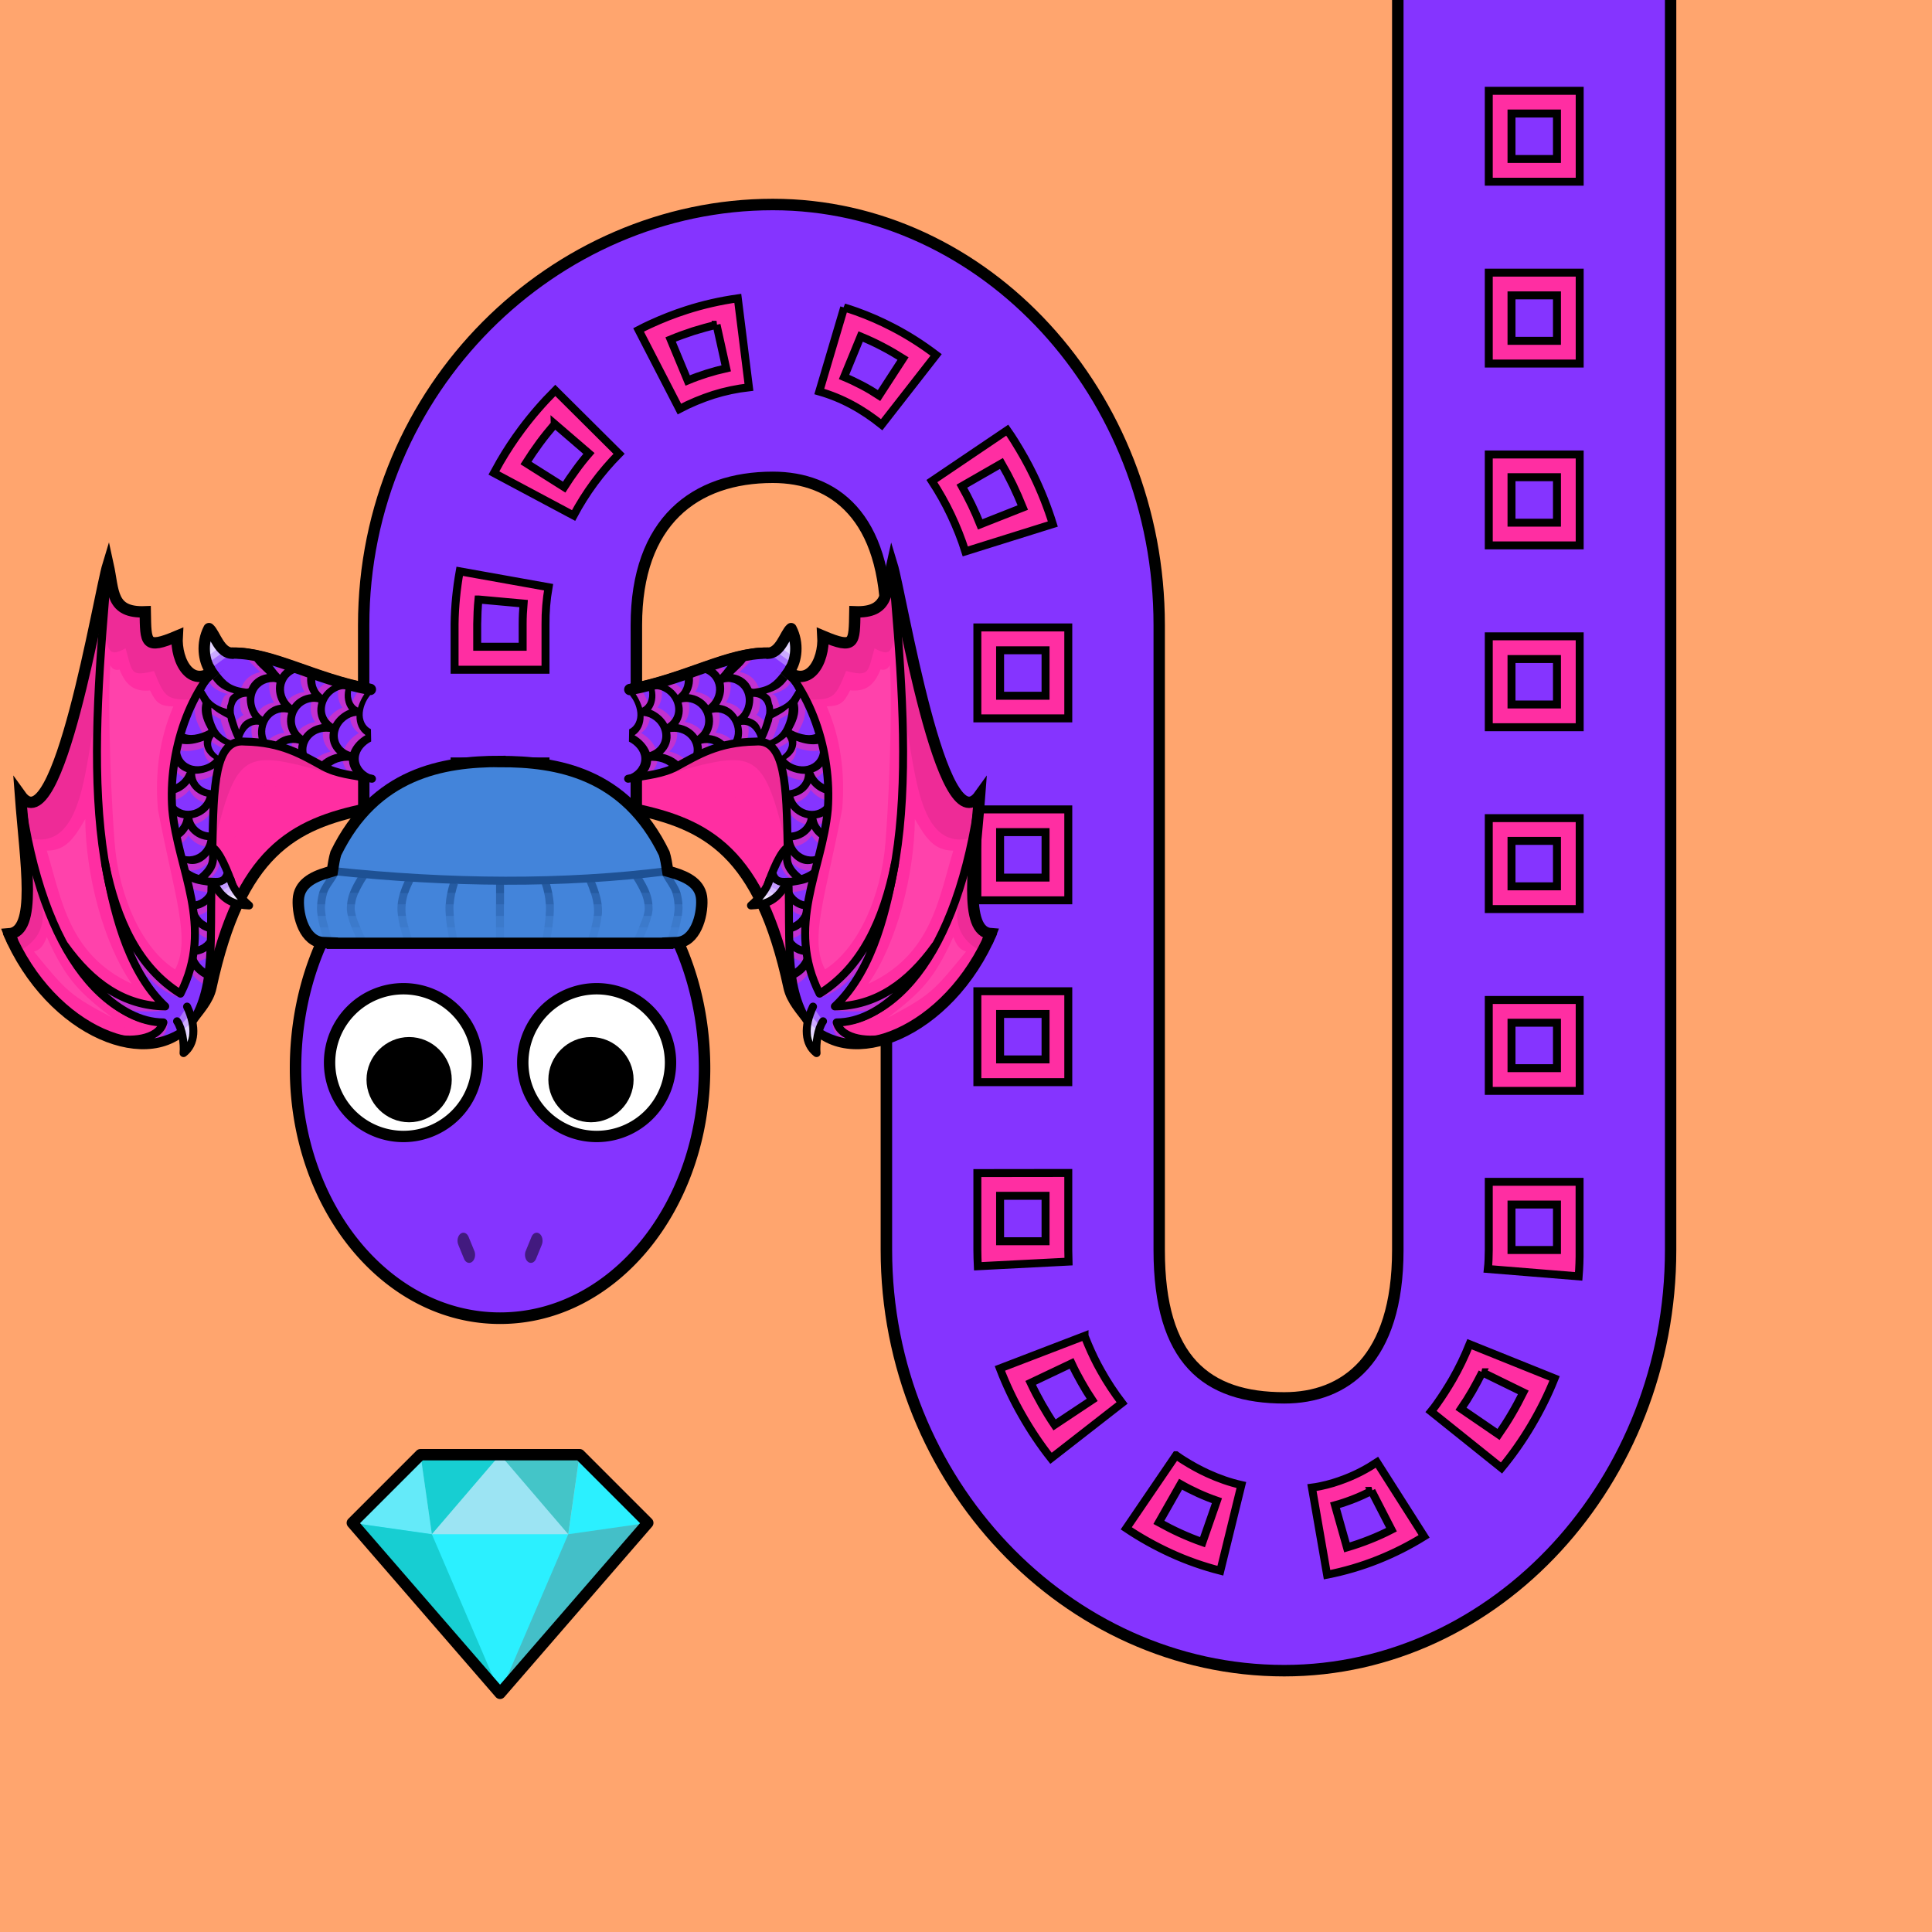 <?xml version="1.0" encoding="UTF-8" standalone="no"?> <svg xmlns="http://www.w3.org/2000/svg" xmlns:xhtml="http://www.w3.org/1999/xhtml" width="170" height="170" viewBox="0 0 170 170" version="1.1"><rect x="0" y="0" width="170" height="170" fill="#333333" stroke="none"/> <style> @media (prefers-color-scheme: dark) { svg { background: #0e0e0e; } } </style><g id="pattern-base" data-size="16"> <path d="M 4 4 L 4 12 L 12 12 L 12 4 L 4 4 z M 6 6 L 10 6 L 10 10 L 6 10 L 6 6 z " fill="#ff2ea2" stroke="#000000" stroke-linecap="square" stroke-width="0.7"/> </g><g id="background"> <rect fill="#ffa56e" x="0" y="0" width="170" height="170"/> </g> <g id="food" transform="translate(30.5,127.5)" data-width="27" data-height="22" data-anchorx="0.5" data-anchory="0.5"> <g> <path d="m 6.5,0.5 -6,6 13,15 13,-15 -6,-6 h -7 z" fill="#2bf0ff"/> <path d="m 6.5,0.5 -6,6 7,1 6,-7 z" fill="#64eaf9"/> <path d="m 6.5,0.5 1,7 h 6 6 L 20.5,0.5 h -7 z" fill="#9ce4f3"/> <path d="m 6.5,0.5 7,0 -6,7 z" fill="#17ced2"/> <path d="m 0.5,6.5 13,15 -6,-14 z" fill="#17ced2"/> <path d="m 20.5,0.5 -7,0 6,7 z" fill="#44c5c8"/> <path d="m 26.5,6.5 -13,15 6,-14 z" fill="#44bfc8"/> <path d="m 6.5,0.5 -6,6 13,15 13,-15 -6,-6 h -7 z" fill="none" stroke="#000000" stroke-linecap="round" stroke-linejoin="round"/> </g> </g><path id="body-color" fill="#8534ff" d="m 123,0 v 55 55 c 0,9.67 -4.66,13 -9.99,13 -6.85,0 -11,-3.33 -11,-13 V 55 c 0,-20.33 -15.34,-37.01 -34,-37.01 C 48.85,18 32,34.14 32,55 V 73 H 56 V 55 c 0,-9.13 5.16,-13 12,-13 5.33,0 9.99,3.33 9.99,13 v 55 c 0,20.33 15.85,37.01 35.01,37.01 18.67,0 34,-16.67 34,-37.01 V 55 0 Z"/> <g id="head" transform="translate(25.5,72)" data-width="37" data-height="45"> <path fill="#8534ff" d="M 6.44,0.5 C 6.36,3.23 5.7,5.94 4.46,7.88 v 0 0 C 1.9,11.84 0.49,16.84 0.49,22 c 0,12.15 8,22 18,22 10,0 18,-9.85 18,-22 0,-5.16 -1.41,-10.16 -3.97,-14.12 v 0 0 C 31.3,5.94 30.64,3.23 30.56,0.5 V 0 H 6.44 Z"/> <path fill="#000000" d="M 6.01,0 C 6.01,2.82 5.29,5.66 4.05,7.61 1.43,11.66 0,16.75 0,22 0,34.37 8.18,44.5 18.5,44.5 28.82,44.5 37,34.37 37,22 37,16.75 35.57,11.66 32.95,7.61 31.71,5.66 30.99,2.82 30.99,0 h -1 c 0,2.99 0.75,5.97 2.12,8.14 a 0.5,0.5 0 0 0 0,0.01 c 2.5,3.86 3.88,8.77 3.88,13.84 0,11.93 -7.83,21.49 -17.49,21.49 -9.66,0 -17.49,-9.56 -17.49,-21.49 0,-5.07 1.38,-9.98 3.88,-13.84 a 0.5,0.5 0 0 0 0,-0.01 C 6.26,5.97 7,2.99 7.01,0 Z"/> <path fill="#000000" fill-opacity="0.5" d="m 15.27,36.47 a 0.52,0.71 0 0 0 -0.25,0.09 0.52,0.71 0 0 0 -0.01,0.01 0.52,0.71 0 0 0 -0.18,0.96 0.52,0.71 0 0 0 0,0.01 l 0.5,1.22 a 0.52,0.71 0 0 0 0.71,0.27 0.52,0.71 0 0 0 0.2,-0.96 0.52,0.71 0 0 0 -0.01,-0.02 l -0.5,-1.22 a 0.52,0.71 0 0 0 -0.46,-0.36 z m 6.46,0 a 0.52,0.71 0 0 0 -0.46,0.36 l -0.5,1.22 a 0.52,0.71 0 0 0 -0.01,0.02 0.52,0.71 0 0 0 0.2,0.96 0.52,0.71 0 0 0 0.71,-0.27 l 0.5,-1.22 a 0.52,0.71 0 0 0 0,-0.01 0.52,0.71 0 0 0 -0.18,-0.96 0.52,0.71 0 0 0 -0.01,-0.01 0.52,0.71 0 0 0 -0.25,-0.09 z"/> </g> <g id="pattern"> <path d="m 131,7.99 v 4 3 1 h 8 v -4 -4 z m 2,2 h 4 v 2 2 H 133 v -2 z m -2,14 v 4 3 1 h 8 v -4 -4 z m 2,2 h 4 v 2 2 H 133 v -2 z m -68.08,0.26 c -1.55,0.22 -3.05,0.56 -4.51,1.03 -1.09,0.35 -2.16,0.77 -3.2,1.25 -0.34,0.16 -0.68,0.32 -1.02,0.5 l 3.59,6.96 c 0.97,-0.51 1.97,-0.92 2.99,-1.25 1.02,-0.32 2.07,-0.54 3.13,-0.66 z m 9.36,0.81 -2.19,7.39 c 0.98,0.28 1.94,0.67 2.85,1.16 0.92,0.49 1.8,1.09 2.64,1.76 l 4.79,-6.14 c -1.21,-0.92 -2.49,-1.74 -3.85,-2.44 -1.02,-0.53 -2.07,-0.99 -3.16,-1.38 -0.36,-0.13 -0.73,-0.25 -1.1,-0.36 z m -11.23,1.52 0.85,3.83 c -0.58,0.13 -1.15,0.28 -1.72,0.46 -0.57,0.18 -1.12,0.38 -1.67,0.61 l -1.5,-3.61 c 0.65,-0.27 1.32,-0.51 1.99,-0.73 0.67,-0.21 1.36,-0.4 2.05,-0.56 z m 12.68,1.03 c 0.65,0.27 1.29,0.56 1.91,0.89 0.62,0.32 1.23,0.68 1.82,1.05 l -2.11,3.25 c -0.49,-0.32 -0.99,-0.62 -1.51,-0.89 -0.51,-0.27 -1.04,-0.52 -1.57,-0.74 z M 48.86,34.35 c -1.07,1.07 -2.07,2.22 -2.97,3.43 -0.68,0.91 -1.31,1.87 -1.88,2.85 -0.19,0.33 -0.37,0.66 -0.55,0.99 l 7.01,3.74 c 0.53,-0.99 1.13,-1.95 1.8,-2.86 0.67,-0.91 1.41,-1.77 2.2,-2.57 z m -0.05,2.96 3.01,2.59 c -0.4,0.46 -0.78,0.94 -1.14,1.44 -0.36,0.49 -0.71,1 -1.04,1.52 l -3.36,-2.12 c 0.38,-0.6 0.78,-1.19 1.2,-1.76 0.42,-0.57 0.87,-1.12 1.33,-1.66 z m 39.82,0.54 -6.63,4.48 c 0.62,0.95 1.19,1.95 1.68,2.99 0.49,1.04 0.92,2.11 1.26,3.2 l 7.7,-2.41 c -0.46,-1.47 -1.03,-2.91 -1.7,-4.29 -0.5,-1.04 -1.07,-2.04 -1.68,-3.02 -0.2,-0.32 -0.41,-0.64 -0.63,-0.95 z M 131,39.99 v 4 3 1 h 8 v -4 -4 z m -42.88,0.79 c 0.36,0.62 0.7,1.26 1.01,1.9 0.31,0.65 0.6,1.31 0.87,1.98 l -3.75,1.48 c -0.23,-0.58 -0.48,-1.15 -0.75,-1.71 -0.27,-0.56 -0.56,-1.11 -0.86,-1.65 z M 133,41.99 h 4 v 2 2 H 133 v -2 z m -92.55,8.28 c -0.27,1.52 -0.43,3.07 -0.45,4.64 0,0.03 0,0.06 0,0.09 v 2.93 1 h 8 v -3.92 c 0,-0.02 0,-0.04 0,-0.06 -0.01,-1.1 0.08,-2.19 0.27,-3.28 z m 1.66,2.48 3.96,0.36 c -0.05,0.6 -0.08,1.21 -0.08,1.81 v 0 c 0,0.02 0,0.04 0,0.07 v 1.92 h -4 v -1.92 c 0,-0.03 0,-0.05 0,-0.08 0.01,-0.73 0.04,-1.45 0.11,-2.16 z m 43.89,2.46 v 4 4 h 8 v -4 -3 -1 z M 131,55.99 v 4 3 1 h 8 v -4 -4 z m -43,1.23 h 4 v 2 2 H 88 V 59.21 Z M 133,57.99 h 4 v 2 2 H 133 v -2 z m -93,9.01 v 3.93 4.07 h 2 6 v -2 -2.07 h 0 l 0,-3.93 z m 2,1.93 h 4 v 4.07 h -4 V 70.93 Z m 44,2.29 v 4 4 h 8 v -4 -3 -1 z M 131,71.99 v 4 3 1 h 8 v -4 -4 z m -43,1.23 h 4 v 2 2 H 88 V 75.21 Z M 133,73.99 h 4 v 2 2 H 133 V 75.99 Z M 86,87.22 v 4 4 h 8 v -4 -3 -1 z M 131,87.99 v 4 3 1 h 8 v -4 -4 z m -43,1.23 h 4 v 2 2 H 88 V 91.21 Z M 133,89.99 h 4 v 2 2 H 133 V 91.99 Z M 86,103.22 v 4 h 0 V 110 c 0,0.47 0.02,0.95 0.04,1.42 l 7.98,-0.41 C 94.01,110.67 94,110.34 94,110 v -2.79 -3 -1 z M 131,103.99 v 4 h 0 V 110 c 0,0.28 -0.01,0.55 -0.02,0.83 -0.01,0.28 -0.03,0.56 -0.06,0.83 l 7.99,0.65 c 0.06,-0.77 0.09,-1.54 0.08,-2.31 v -2.01 h 0 v -4 z m -43,1.23 h 4 v 2 h 0 v 2 h -4 v -2 h 0 z M 133,105.99 h 4 v 2 h 0 v 2 H 133 v -2 H 133 Z m -37.57,11.56 -7.45,2.86 c 0.55,1.43 1.2,2.81 1.96,4.13 0.75,1.32 1.6,2.59 2.54,3.78 l 6.25,-4.87 c -0.68,-0.89 -1.31,-1.84 -1.86,-2.83 -0.42,-0.74 -0.79,-1.51 -1.12,-2.29 -0.11,-0.26 -0.22,-0.52 -0.32,-0.78 z m 33.88,0.73 c -0.43,1.07 -0.93,2.11 -1.5,3.1 -0.43,0.74 -0.89,1.46 -1.38,2.15 -0.16,0.23 -0.33,0.45 -0.51,0.67 l 6.2,4.97 c 0.97,-1.18 1.85,-2.43 2.63,-3.75 0.78,-1.32 1.47,-2.7 2.04,-4.13 z m -35.02,1.69 c 0.26,0.56 0.54,1.1 0.85,1.64 0.3,0.54 0.62,1.06 0.96,1.57 l -3.31,2.2 c -0.4,-0.59 -0.77,-1.2 -1.12,-1.81 -0.35,-0.62 -0.68,-1.25 -0.98,-1.89 z m 36.13,0.78 3.62,1.77 c -0.32,0.64 -0.66,1.28 -1.02,1.89 -0.36,0.62 -0.75,1.22 -1.16,1.81 l -3.3,-2.26 c 0.35,-0.51 0.68,-1.03 0.99,-1.57 0.31,-0.54 0.6,-1.09 0.88,-1.64 z m -26.94,7.3 -4.38,6.43 c 1.25,0.84 2.58,1.58 3.96,2.21 1.38,0.63 2.83,1.14 4.32,1.52 l 1.85,-7.54 c -1.02,-0.23 -2.01,-0.58 -2.97,-1.02 -0.72,-0.33 -1.43,-0.72 -2.11,-1.15 -0.23,-0.14 -0.45,-0.29 -0.67,-0.45 z m 17.68,0.62 c -0.88,0.58 -1.81,1.07 -2.77,1.44 -0.72,0.28 -1.45,0.51 -2.2,0.66 -0.25,0.05 -0.5,0.1 -0.75,0.13 l 1.33,7.66 c 1.54,-0.3 3.03,-0.74 4.46,-1.31 1.43,-0.57 2.79,-1.26 4.08,-2.06 z m -17.28,1.93 c 0.51,0.29 1.04,0.56 1.57,0.8 0.53,0.24 1.08,0.46 1.63,0.65 l -1.27,3.65 c -0.66,-0.23 -1.32,-0.5 -1.96,-0.79 -0.64,-0.29 -1.26,-0.61 -1.88,-0.95 z m 16.8,0.58 1.76,3.42 c -0.62,0.32 -1.26,0.61 -1.92,0.87 -0.65,0.26 -1.32,0.49 -2,0.69 l -1.05,-3.71 c 0.55,-0.15 1.1,-0.34 1.64,-0.55 0.54,-0.21 1.06,-0.45 1.58,-0.72 z" fill="#ff2ea2" stroke="#000000" stroke-width="0.7" stroke-linecap="square"/> </g><g id="body-outline"> <path fill="#000000" d="m 122.49,0 v 55 55 c 0,4.75 -1.15,7.86 -2.87,9.79 -1.73,1.92 -4.06,2.71 -6.62,2.71 -3.34,0 -5.92,-0.8 -7.7,-2.71 -1.78,-1.91 -2.8,-5.02 -2.8,-9.78 V 55 C 102.5,34.42 86.96,17.49 68,17.49 48.57,17.49 31.5,33.86 31.5,55 v 17.205 h 1 V 72.195 55 c 0,-20.6 16.63,-36.5 35.5,-36.5 18.37,0 33.5,16.42 33.5,36.5 v 55 c 0,4.9 1.06,8.3 3.07,10.47 2.01,2.17 4.93,3.03 8.43,3.03 2.77,0 5.43,-0.88 7.37,-3.04 1.94,-2.16 3.13,-5.55 3.13,-10.46 V 55 0 Z m 24.01,0 v 55 55 c 0,20.08 -15.13,36.5 -33.5,36.5 -18.86,0 -34.5,-16.43 -34.5,-36.5 V 55 c 0,-4.91 -1.19,-8.3 -3.13,-10.46 -1.94,-2.16 -4.6,-3.04 -7.37,-3.04 -3.52,0 -6.66,1 -8.92,3.22 -2.26,2.22 -3.59,5.62 -3.59,10.28 l 0.01,17.205 h 1 V 55 c 0,-4.47 1.25,-7.57 3.28,-9.57 2.03,-2 4.89,-2.93 8.22,-2.93 2.56,0 4.9,0.79 6.62,2.71 1.73,1.92 2.87,5.03 2.87,9.79 v 55 c 0,20.59 16.06,37.51 35.51,37.51 18.96,0 34.5,-16.92 34.5,-37.51 V 55 0 Z"/> </g><g id="eyes" transform="translate(25.5,72)"> <path d="M 3.5,21.5 A 6.5,6.5 0 0 0 10,28 6.5,6.5 0 0 0 16.5,21.5 6.5,6.5 0 0 0 10,15 6.5,6.5 0 0 0 3.5,21.5 Z" fill="#ffffff" stroke="#000000"/> <path d="m 10.5,19.25 c -2.05,0 -3.75,1.7 -3.75,3.75 0,2.05 1.7,3.75 3.75,3.75 2.05,0 3.75,-1.7 3.75,-3.75 0,-2.05 -1.7,-3.75 -3.75,-3.75 z" fill="#000000"/> <path d="M 20.5,21.5 A 6.5,6.5 0 0 0 27,28 6.5,6.5 0 0 0 33.5,21.5 6.5,6.5 0 0 0 27,15 6.5,6.5 0 0 0 20.5,21.5 Z" fill="#ffffff" stroke="#000000"/> <path d="m 26.5,19.25 c 2.05,0 3.75,1.7 3.75,3.75 0,2.05 -1.7,3.75 -3.75,3.75 -2.05,0 -3.75,-1.7 -3.75,-3.75 0,-2.05 1.7,-3.75 3.75,-3.75 z" fill="#000000"/> </g><g id="wings" transform="translate(0,47.733)" data-width="88" data-height="46" data-anchorx="0.5" data-anchory="0.3"> <path d="m 9.51,1.96 c -0.8,2.59 -4.41,24.89 -7.71,20.28 0.34,4.57 0.98,9.75 -0.19,11.52 l -0.9,0.58 c 0.06,0.59 0.11,0.71 0.44,1.2 4.43,7.86 14.36,11.17 15.38,6.58 3.29,-3.45 3.38,-8.88 5.86,-13.65 3.28,-3.99 7.26,-4.8 9.61,-5.02 1,-4.17 -9.92,-12.55 -12.91,-12.39 -2.2,2.04 -3.64,-0.55 -3.5,-2.81 C 12.75,9.45 12.83,8.86 12.78,6.1 9.73,6.21 10.03,4.28 9.51,1.96 Z" fill="#ff2ea2" stroke="none"/> <path d="M 28.52,19.83 C 21.49,19.71 20.58,26.7 18.64,36.11" fill="none" stroke="#ff2ea2" stroke-width="0.7" stroke-opacity="0.5"/> <path d="M 16.49,42.18 C 6.86,34.38 8.06,18.23 9.51,1.96" fill="none" stroke="#000000" stroke-width="0.7"/> <path d="M 16.49,42.18 C 9.69,43.27 3.68,36.48 1.8,22.24" fill="none" stroke="#000000" stroke-width="0.7"/> <path d="M 13.87,42.13 C 11.24,45.02 3.52,40.7 0.83,34.48" fill="none" stroke="#ff2ea2" stroke-width="0.7" stroke-opacity="0.5"/> <path d="M 32.26,23.44 C 25.81,24.78 21.14,27.19 18.56,39.14 18.32,40.28 17.44,41.18 16.76,42.11 13.5,46.59 4.51,43.26 0.71,34.24" fill="none" stroke="#000000"/> <path d="m 32.63,20.97 c -4.65,0.01 -5.71,-3.37 -11.11,-3.45 -2.64,-0.27 -2.74,3.91 -2.84,9.3 0.62,0.37 1.35,2.03 1.95,3.87 0.05,0.92 -0.23,0.77 -0.8,0.5 -0.38,-0.48 -0.78,-0.81 -1.23,-0.9 -0.14,4.05 0.36,8.78 -1.7,11.91 -0.93,1.4 -4.31,2.66 -7.08,1.34 1.5,0.44 4.12,0.25 4.55,-1.31 -4.11,-0.01 -7.36,-4.45 -8.65,-6.73 2.35,3.26 5.18,5.28 8.81,5.32 -3.5,-3.28 -4.63,-9.01 -5.29,-12.58 1.01,5.02 2.93,9.16 6.63,11.46 3.03,-5.99 -0.24,-10.89 -0.72,-16.2 -0.36,-4.96 1.43,-10.8 5.24,-13.91 3.42,-0.06 7.11,2.26 12.1,3.19" fill="#8534ff" stroke="none" stroke-width="0.7" stroke-linecap="round" stroke-linejoin="round"/> <path d="m 21.45,15.16 c -0.44,0.26 -0.77,0.59 -0.76,0.69 0.03,0.23 -0.31,1.47 1.48,0 0.01,0.01 0.03,0.01 0.04,0.02 -0.09,0.35 -0.11,0.69 -0.06,1.01 0.03,0.26 0.11,0.5 0.23,0.73 0.6,0.08 1.14,0.21 1.64,0.36 0.41,-0.44 1.03,-0.62 1.65,-0.47 0.02,0.01 0.03,0.02 0.05,0.03 -0.1,0.38 -0.09,0.78 0.02,1.16 0.83,0.43 1.58,0.9 2.37,1.31 0.31,-0.64 1.08,-0.99 1.95,-0.99 0.02,0 0.04,0.01 0.07,0.01 0.03,0.69 0.47,1.35 1.34,1.73 l 0,0 c 0.22,0.01 0.45,0.01 0.67,0.01 l -0.01,-0.57 c -0.78,-0.27 -1.19,-0.84 -1.14,-1.46 0.05,-0.63 0.65,-1.14 1.2,-1.42 l 0.14,-0.81 c -0.51,-0.24 -0.85,-1.09 -0.79,-1.73 0.06,-0.65 0.4,-1.24 0.64,-1.51 L 31.94,12.77 c -0.08,0.01 -0.16,0.02 -0.24,0.02 -0.25,0.33 -0.6,0.89 -0.79,1.53 -0.01,0 -0.02,0 -0.04,-0.01 v -0.01 c -0.51,-0.26 -0.55,-1.03 -0.32,-1.79 0.78,0.04 -0.61,-0.18 -0.85,-0.24 -0.13,-0.05 -0.27,-0.1 -0.41,-0.15 -0.01,0 -0.01,0.01 -0.02,0.01 -0.55,0.15 -1.12,0.51 -1.5,1.07 -0.01,-0.01 -0.03,-0.01 -0.04,-0.02 l 0,-0.01 c -0.5,-0.4 -0.72,-1.1 -0.51,-1.75 -0.76,-0.26 -1.52,-0.52 -2.23,-0.76 -0.05,0.02 -0.1,0.04 -0.15,0.06 -0.32,0.16 -0.59,0.4 -0.79,0.7 -0.02,-0.01 -0.04,-0.02 -0.05,-0.02 l 0,-0.01 C 23.47,10.84 23.21,10.34 22.83,10 22.39,9.88 21.97,9.79 21.55,9.72 c 0.12,0.63 0.88,1.2 1.36,1.69 -0.77,0.13 -1.35,0.59 -1.62,1.24 -0.12,-0.05 -0.4,2.26 0.16,2.51 m 4.71,-4 c 0.12,0.01 0.25,0.03 0.37,0.06 -0.2,0.66 -0.08,1.38 0.27,1.94 -0.66,0.07 -1.29,0.4 -1.7,0.97 -0.1,-0.07 -0.18,-0.16 -0.26,-0.25 -0.42,-0.48 -0.58,-1.19 -0.3,-1.8 0.28,-0.63 0.93,-0.96 1.62,-0.92 z m -2.77,0.93 c 0.1,0 0.2,0.01 0.3,0.04 0.02,0.01 0.03,0.01 0.05,0.02 -0.07,0.35 -0.07,0.72 0.01,1.06 0.07,0.31 0.19,0.61 0.37,0.88 h 0 c -0.32,0.04 -0.62,0.14 -0.88,0.31 -0.29,0.19 -0.53,0.44 -0.72,0.75 -0.01,-0.01 -0.03,-0.01 -0.04,-0.02 l 0,0 C 21.93,14.74 21.63,13.94 21.85,13.19 l 0,0 c 0.2,-0.67 0.83,-1.11 1.54,-1.1 z m 6.42,0.63 c -0.16,0.68 -0.04,1.34 0.32,1.81 -0.53,0.21 -1.09,0.64 -1.43,1.25 -0.1,-0.06 -0.19,-0.14 -0.27,-0.22 -0.17,-0.17 -0.3,-0.38 -0.37,-0.61 -0.11,-0.36 -0.08,-0.76 0.09,-1.14 0.17,-0.38 0.45,-0.67 0.76,-0.85 0.2,-0.12 0.41,-0.2 0.62,-0.23 0.1,-0.01 0.19,-0.02 0.28,-0.01 z m -2.96,1.13 c 0.18,-0.02 0.36,-0.01 0.54,0.03 0.02,0.01 0.03,0.01 0.04,0.02 -0.19,0.65 -0.1,1.34 0.28,1.88 0.01,0.01 0.01,0.02 0.02,0.02 h 0 c -0.01,0 -0.02,0 -0.03,0.01 -0.65,0.11 -1.25,0.45 -1.64,1.01 -0.02,-0.01 -0.03,-0.02 -0.05,-0.02 l 0,-0.01 c -0.63,-0.48 -0.83,-1.31 -0.48,-2.02 l 0,0 c 0.27,-0.54 0.78,-0.86 1.32,-0.92 z m -2.43,0.91 c 0.12,0.01 0.23,0.02 0.35,0.05 -0.2,0.66 -0.1,1.37 0.26,1.94 -0.68,0.06 -1.29,0.4 -1.69,0.97 -0.09,-0.07 -0.17,-0.15 -0.24,-0.24 -0.38,-0.46 -0.47,-1.14 -0.19,-1.76 0.28,-0.63 0.87,-0.99 1.51,-0.96 z m 6.32,0.31 c 0.01,0 0.03,0 0.04,0.01 -0.02,0.68 0.25,1.33 0.8,1.69 l 0,0 c -0.56,0.32 -1.08,0.84 -1.33,1.48 -0.02,0 -0.04,-0.01 -0.06,-0.01 v 0 C 29.32,17.93 28.97,17.11 29.2,16.35 v 0 c 0.23,-0.76 0.94,-1.23 1.54,-1.28 z m -2.66,1.4 h 0 c 0.12,0 0.24,0 0.36,0.02 -0.13,0.69 0.09,1.39 0.66,1.91 -0.74,0.17 -1.4,0.56 -1.77,1.15 -0.13,-0.07 -0.25,-0.16 -0.36,-0.25 -0.23,-0.2 -0.39,-0.43 -0.49,-0.68 -0.15,-0.38 -0.15,-0.79 0.02,-1.17 0.17,-0.38 0.48,-0.66 0.83,-0.82 0.23,-0.1 0.48,-0.16 0.73,-0.16 z" fill="#ff2ea2" fill-opacity="0.5" stroke="none"/> <path d="m 19.29,11.32 -0.98,0.6 -0.25,0.28 c 0.08,-0.03 0.15,-0.07 0.24,-0.09 0.02,0 0.05,-0.01 0.07,-0.01 0.03,0.1 0.07,0.2 0.12,0.29 0.24,0.52 1.31,0.96 1.61,0.94 -0.5,0.07 -0.55,0.7 -0.72,1.12 -0.02,0.1 -0.02,0.2 -0.03,0.3 -0.01,0 -0.02,0 -0.04,0 l 0,-0.01 c -0.46,-0.12 -1.16,-0.6 -1.4,-1.32 l 0,0 c -0.09,-0.26 -0.1,-0.53 -0.04,-0.78 l -0.09,0.1 -0.74,1.17 0.17,0.33 c -0.23,0.97 0.2,1.76 0.52,2.36 0,0 0,0 -0.01,0 l 0.17,0.27 0.31,0.34 c 0,0 0,0 0.01,0 0.44,0.41 1.09,0.78 1.48,0.93 0.1,-0.08 0.2,-0.15 0.31,-0.2 l -0.12,-0.37 c -0.41,-0.09 -1.06,-0.47 -1.38,-1.03 -0.29,-0.51 -0.53,-1.24 -0.51,-1.91 0.28,0.25 0.58,0.46 0.82,0.59 0.29,0.16 0.33,0.2 0.57,0.31 0.01,0 0.02,0 0.03,0 0.02,0.1 0.04,0.2 0.06,0.3 0.21,0.64 0.75,2.19 0.8,1.54 0.05,0.01 0.16,-0.04 0.41,-0.04 0.05,-0.15 0.11,-0.28 0.18,-0.41 l -0.23,-0.79 c -0.08,0.12 -0.16,0.27 -0.21,0.45 -0.11,-0.18 -0.39,-1.14 -0.46,-1.44 -0.06,-0.51 0.07,-0.96 0.4,-1.22 l -0.01,-0.16 0.84,-0.47 0.01,-0.37 c -0.1,-0.04 -0.34,0.17 -0.43,0.12 -0.54,-0.33 -1.46,-0.63 -1.73,-1.26 -0.05,-0.12 0.2,-0.32 0.24,-0.44 z" fill="#ff2ea2" fill-opacity="0.5" stroke="none"/> <path d="m 17.11,17.51 c -0.36,0.05 -0.74,0.01 -1.05,-0.17 -0.27,0.88 -0.47,1.79 -0.61,2.7 0.11,0.16 0.23,0.3 0.37,0.42 0.18,0.15 0.39,0.26 0.61,0.34 0,0.02 0,0.03 -0.01,0.05 l -0.01,0 c -0.21,0.52 -0.64,0.94 -1.17,1.1 -0.01,0.25 -0.03,0.51 -0.04,0.76 0.59,-0.13 1.11,-0.48 1.47,-0.94 0.28,0.61 0.84,1.03 1.52,1.18 -0.03,0.11 -0.07,0.21 -0.12,0.31 -0.27,0.54 -0.84,0.94 -1.52,0.94 -0.57,0 -1.06,-0.31 -1.34,-0.78 0.01,0.28 0.02,0.55 0.04,0.83 0.01,0.1 0.02,0.17 0.03,0.27 0.26,0.17 0.56,0.29 0.88,0.34 0,0.02 0,0.03 0,0.05 h -0.01 c -0.08,0.44 -0.34,0.81 -0.7,1.07 0.04,0.27 0.09,0.51 0.13,0.76 0.41,-0.22 0.76,-0.55 0.99,-0.96 0.38,0.56 0.99,0.93 1.68,1 -0.02,0.12 -0.05,0.23 -0.09,0.34 -0.22,0.6 -0.77,1.05 -1.45,1.09 -0.32,0.02 -0.63,-0.06 -0.89,-0.2 0.43,2.4 0.48,2.47 2.64,2.8 -0.02,0.11 -0.05,0.21 -0.08,0.31 0,0.01 -0.01,0.02 -0.01,0.03 -0.23,0.61 -0.79,1.04 -1.48,1.06 0.01,0.79 0.03,0.67 0.02,1.57 0.34,0.55 0.9,0.96 1.55,1.1 0.02,-0.24 0.04,-0.48 0.05,-0.72 -0.61,-0.16 -1.08,-0.65 -1.22,-1.26 0,-0.02 0,-0.04 0,-0.05 0.55,-0.1 1.02,-0.4 1.36,-0.82 0.03,-0.65 0.05,-1.28 0.07,-1.92 -0.75,-0.01 -2.38,-0.55 -2.57,-1.26 0,-0.02 0,-0.04 0,-0.05 0.06,-0.01 0.11,-0.03 0.16,-0.04 0.89,0.35 1.74,-0.24 2.16,-0.73 0.03,-0.04 -0.34,1.04 -0.33,1.5 0,0.19 0.37,0.04 0.37,0.03 0.01,-0.02 0.93,-0.75 0.77,-1.55 -0.11,-0.52 -0.64,-0.28 -0.61,-0.36 l 0,0 c -0.01,-0.19 -0.02,-0.38 -0.03,-0.57 -0.02,-0.33 -0.04,-0.66 -0.05,-0.98 -0.8,0.04 -1.49,-0.47 -1.66,-1.21 0,-0.02 0,-0.04 0,-0.05 0.68,-0.13 1.25,-0.52 1.6,-1.04 l 0,0 c 0,-0.17 0.01,-0.35 0.01,-0.52 0.01,-0.3 0.03,-0.6 0.05,-0.9 -0.79,-0.07 -1.4,-0.66 -1.43,-1.4 0,-0.02 0.01,-0.03 0.01,-0.05 0.24,0 0.47,-0.03 0.69,-0.08 0.42,-0.1 0.8,-0.27 1.1,-0.47 l 0,0 c 0.04,-0.13 0.08,-0.26 0.12,-0.38 0.08,-0.21 0.16,-0.4 0.27,-0.55 -0.33,-0.21 -0.58,-0.46 -0.7,-0.77 -0.53,-1.18 -0.23,-2.1 -1.56,-1.18 z m 0.83,0.53 c 0,0.03 -0.01,0.06 -0.01,0.09 -0.03,0.63 0.35,1.17 0.91,1.52 -0.05,0.07 -0.12,0.13 -0.19,0.19 -0.37,0.31 -1.04,0.56 -1.7,0.4 -0.66,-0.16 -1.15,-0.72 -1.11,-1.51 0.01,-0.14 0.03,-0.29 0.07,-0.44 0.64,0.15 1.35,-0.01 1.94,-0.22 0.03,-0.01 0.06,-0.02 0.09,-0.03 z m 0.5,17.14 c -0.01,0.02 -0.01,0.04 -0.02,0.06 -0.27,0.6 -0.86,1 -1.54,0.97 0.03,0.46 0.02,1.01 -0.09,1.57 0.24,0.46 0.75,0.9 1.22,1.13 0.05,-0.25 0.09,-0.5 0.14,-0.75 -0.41,-0.26 -0.84,-0.73 -0.92,-1.22 0,-0.02 0,-0.04 0,-0.05 0.39,-0.05 0.74,-0.19 1.05,-0.41 0.06,-0.43 0.11,-0.86 0.16,-1.29 z" fill="#ff2ea2" fill-opacity="0.5" stroke="none"/> <path d="m 20.26,9.63 c -0.06,0.01 -0.14,0.05 -0.22,0.1 h 0.46 C 20.43,9.66 20.35,9.62 20.26,9.63 Z m 1.88,0.26 c 0.12,0.63 0.88,1.2 1.36,1.69 -0.77,0.13 -1.35,0.59 -1.62,1.24 -0.12,0.07 -0.21,0.03 -0.24,0.04 -1.32,-0.16 -1.74,-0.59 -2.34,-1.34 l -0.59,0.51 c 0.54,0.74 0.99,0.98 1.88,1.25 -0.58,0.33 -0.38,0.64 -0.59,1.07 -0.02,0.1 -0.02,0.2 -0.03,0.3 -0.01,0 -0.02,0 -0.04,0 l 0,-0.01 c -0.46,-0.12 -1.22,-0.42 -1.62,-1.06 l -0.35,-0.57 c 0.33,-0.74 0.7,-0.91 1.32,-1.49 -0.69,-0.23 -1.3,1.03 -1.57,1.46 0.01,0.08 0.01,0.16 0.03,0.24 -0.06,0.02 -0.13,0.02 -0.19,0.03 -0.03,0.06 -0.07,0.12 -0.1,0.18 l 0.15,0.29 0.22,0.41 c -0.23,0.97 0.2,1.76 0.52,2.36 -0.01,0.01 -0.03,0.02 -0.04,0.04 l 0,0 c -0.36,0.19 -0.78,0.33 -1.19,0.39 -0.36,0.05 -0.74,0.01 -1.05,-0.17 -0.27,0.88 -0.47,1.79 -0.61,2.7 0.11,0.16 0.23,0.3 0.37,0.42 0.18,0.15 0.39,0.26 0.61,0.34 0,0.02 0,0.03 -0.01,0.05 l -0.01,0 c -0.21,0.52 -0.64,0.94 -1.17,1.1 -0.01,0.25 -0.03,0.51 -0.04,0.76 0.59,-0.13 1.11,-0.48 1.47,-0.94 0.28,0.61 0.84,1.03 1.52,1.18 -0.03,0.11 -0.07,0.21 -0.12,0.31 -0.27,0.54 -0.84,0.94 -1.52,0.94 -0.57,0 -1.06,-0.31 -1.34,-0.78 0.01,0.28 0.02,0.55 0.04,0.83 0.01,0.1 0.02,0.17 0.03,0.27 0.26,0.17 0.56,0.29 0.88,0.34 0,0.02 0,0.03 0,0.05 h -0.01 c -0.08,0.44 -0.34,0.81 -0.7,1.07 0.04,0.27 0.09,0.51 0.13,0.76 0.41,-0.22 0.76,-0.55 0.99,-0.96 0.38,0.56 0.99,0.93 1.68,1 -0.02,0.12 -0.05,0.23 -0.09,0.34 -0.22,0.6 -0.77,1.05 -1.45,1.09 -0.32,0.02 -0.63,-0.06 -0.89,-0.2 0.43,2.4 0.48,2.47 2.64,2.8 -0.02,0.11 -0.05,0.21 -0.08,0.31 0,0.01 -0.01,0.02 -0.01,0.03 -0.23,0.61 -0.79,1.04 -1.48,1.06 0.01,0.79 0.03,0.67 0.02,1.57 0.34,0.55 0.9,0.96 1.55,1.1 0.02,-0.24 0.04,-0.48 0.05,-0.72 -0.61,-0.16 -1.08,-0.65 -1.22,-1.26 0,-0.02 0,-0.04 0,-0.05 0.55,-0.1 1.02,-0.4 1.36,-0.82 0.03,-0.65 0.05,-1.28 0.07,-1.92 -0.75,-0.01 -2.38,-0.55 -2.57,-1.26 0,-0.02 0,-0.04 0,-0.05 0.06,-0.01 0.11,-0.03 0.16,-0.04 1.21,0.48 2.08,-0.56 2.37,-1.1 l 0,0 c -0.01,-0.19 -0.02,-0.38 -0.03,-0.57 -0.02,-0.33 -0.04,-0.66 -0.05,-0.98 -0.8,0.04 -1.49,-0.47 -1.66,-1.21 0,-0.02 0,-0.04 0,-0.05 0.68,-0.13 1.25,-0.52 1.6,-1.04 l 0,0 c 0,-0.17 0.01,-0.35 0.01,-0.52 0.01,-0.3 0.03,-0.6 0.05,-0.9 -0.79,-0.07 -1.4,-0.66 -1.43,-1.4 0,-0.02 0.01,-0.03 0.01,-0.05 0.24,0 0.47,-0.03 0.69,-0.08 0.42,-0.1 0.8,-0.27 1.1,-0.47 l 0,0 c 0.04,-0.13 0.08,-0.26 0.12,-0.38 0.08,-0.21 0.16,-0.4 0.27,-0.55 -0.33,-0.21 -0.58,-0.46 -0.7,-0.77 -0.14,-0.32 -0.1,-0.68 0.12,-0.97 0.01,-0.01 0.02,-0.02 0.04,-0.03 0.44,0.41 1.1,0.78 1.48,0.94 0.1,-0.08 0.2,-0.15 0.31,-0.2 l -0.12,-0.37 c -0.41,-0.09 -1.06,-0.47 -1.38,-1.03 -0.29,-0.51 -0.53,-1.24 -0.51,-1.91 0.28,0.25 0.58,0.46 0.82,0.59 0.29,0.16 0.33,0.2 0.57,0.31 0.01,0 0.02,0 0.03,0 0.02,0.1 0.04,0.2 0.06,0.3 0.21,0.64 0.75,2.19 0.8,1.54 0.05,0.01 0.16,-0.04 0.41,-0.04 0.23,-0.77 0.76,-1.28 1.46,-1.19 0.01,0.01 0.03,0.01 0.04,0.02 -0.09,0.35 -0.11,0.69 -0.06,1.01 0.03,0.26 0.11,0.5 0.23,0.73 0.6,0.08 1.14,0.21 1.64,0.36 0.41,-0.44 1.03,-0.62 1.65,-0.47 0.02,0.01 0.03,0.02 0.05,0.03 -0.1,0.38 -0.09,0.78 0.02,1.16 0.83,0.43 1.58,0.9 2.37,1.31 0.31,-0.64 1.08,-0.99 1.95,-0.99 0.02,0 0.04,0.01 0.07,0.01 0.03,0.69 0.47,1.35 1.34,1.73 l 0,0 c 0.22,0.01 0.45,0.01 0.67,0.01 l -0.01,-0.49 c -0.78,-0.27 -1.19,-0.92 -1.14,-1.53 0.05,-0.63 0.54,-1.14 1.09,-1.42 l -0.02,-1.08 c -0.51,-0.24 -0.78,-0.82 -0.72,-1.46 0.06,-0.65 0.4,-1.24 0.64,-1.51 l -0.03,-0.48 c -0.08,0.01 -0.16,0.02 -0.24,0.02 -0.25,0.33 -0.6,0.89 -0.79,1.53 -0.01,0 -0.02,0 -0.04,-0.01 v -0.01 c -0.51,-0.26 -0.73,-1.03 -0.49,-1.79 v 0 c -0.21,-0.07 -0.44,-0.15 -0.67,-0.24 -0.13,-0.05 -0.27,-0.1 -0.41,-0.15 -0.01,0 -0.01,0.01 -0.02,0.01 -0.55,0.15 -1.12,0.51 -1.5,1.07 -0.01,-0.01 -0.03,-0.01 -0.04,-0.02 l 0,-0.01 c -0.5,-0.4 -0.72,-1.1 -0.51,-1.75 -0.76,-0.26 -1.52,-0.52 -2.23,-0.76 -0.05,0.02 -0.1,0.04 -0.15,0.06 -0.32,0.16 -0.59,0.4 -0.79,0.7 -0.02,-0.01 -0.04,-0.02 -0.05,-0.02 l 0,-0.01 C 24.06,11.02 23.81,10.52 23.42,10.17 22.99,10.06 22.56,9.97 22.14,9.9 Z m 4.61,1.45 c 0.12,0.01 0.25,0.03 0.37,0.06 -0.2,0.66 -0.08,1.38 0.27,1.94 -0.66,0.07 -1.29,0.4 -1.7,0.97 -0.1,-0.07 -0.18,-0.16 -0.26,-0.25 -0.42,-0.48 -0.58,-1.19 -0.3,-1.8 0.28,-0.63 0.93,-0.96 1.62,-0.92 z m -2.77,0.93 c 0.1,0 0.2,0.01 0.3,0.04 0.02,0.01 0.03,0.01 0.05,0.02 -0.07,0.35 -0.07,0.72 0.01,1.06 0.07,0.31 0.19,0.61 0.37,0.88 h 0 c -0.32,0.04 -0.62,0.14 -0.88,0.31 -0.29,0.19 -0.53,0.44 -0.72,0.75 -0.01,-0.01 -0.03,-0.01 -0.04,-0.02 l 0,0 c -0.54,-0.38 -0.84,-1.18 -0.62,-1.93 l 0,0 c 0.2,-0.67 0.83,-1.11 1.54,-1.1 z m 6.42,0.63 c -0.16,0.68 -0.04,1.34 0.32,1.81 -0.53,0.21 -1.09,0.64 -1.43,1.25 -0.1,-0.06 -0.19,-0.14 -0.27,-0.22 -0.17,-0.17 -0.3,-0.38 -0.37,-0.61 -0.11,-0.36 -0.08,-0.76 0.09,-1.14 0.17,-0.38 0.45,-0.67 0.76,-0.85 0.2,-0.12 0.41,-0.2 0.62,-0.23 0.1,-0.01 0.19,-0.02 0.28,-0.01 z m -8.68,0.67 c -0.04,0.67 0.17,1.36 0.49,1.83 -0.58,0.18 -0.95,0.4 -1.17,1.06 -0.11,-0.18 -0.39,-1.14 -0.46,-1.44 -0.08,-0.68 0.18,-1.25 0.8,-1.41 0.11,-0.03 0.22,-0.04 0.33,-0.04 z m 5.72,0.46 c 0.18,-0.02 0.36,-0.01 0.54,0.03 0.02,0.01 0.03,0.01 0.04,0.02 -0.19,0.65 -0.1,1.34 0.28,1.88 0.01,0.01 0.01,0.02 0.02,0.02 h 0 c -0.01,0 -0.02,0 -0.03,0.01 -0.65,0.11 -1.25,0.45 -1.64,1.01 -0.02,-0.01 -0.03,-0.02 -0.05,-0.02 l 0,-0.01 c -0.63,-0.48 -0.83,-1.31 -0.48,-2.02 l 0,0 c 0.27,-0.54 0.78,-0.86 1.32,-0.92 z m -2.43,0.91 c 0.12,0.01 0.23,0.02 0.35,0.05 -0.2,0.66 -0.1,1.37 0.26,1.94 -0.68,0.06 -1.29,0.4 -1.69,0.97 -0.09,-0.07 -0.17,-0.15 -0.24,-0.24 -0.38,-0.46 -0.47,-1.14 -0.19,-1.76 0.28,-0.63 0.87,-0.99 1.51,-0.96 z m 6.32,0.31 c 0.01,0 0.03,0 0.04,0.01 -0.02,0.68 0.25,1.33 0.8,1.69 l 0,0 c -0.56,0.32 -1.08,0.84 -1.33,1.48 -0.02,0 -0.04,-0.01 -0.06,-0.01 v 0 c -0.87,-0.31 -1.22,-1.12 -0.99,-1.88 v 0 c 0.23,-0.76 0.94,-1.23 1.54,-1.28 z m -2.66,1.4 h 0 c 0.12,0 0.24,0 0.36,0.02 -0.13,0.69 0.09,1.39 0.66,1.91 -0.74,0.17 -1.4,0.56 -1.77,1.15 -0.13,-0.07 -0.25,-0.16 -0.36,-0.25 -0.23,-0.2 -0.39,-0.43 -0.49,-0.68 -0.15,-0.38 -0.15,-0.79 0.02,-1.17 0.17,-0.38 0.48,-0.66 0.83,-0.82 0.23,-0.1 0.48,-0.16 0.73,-0.16 z m -10.73,0.79 c 0,0.03 -0.01,0.06 -0.01,0.09 -0.03,0.63 0.35,1.17 0.91,1.52 -0.05,0.07 -0.12,0.13 -0.19,0.19 -0.37,0.31 -1.04,0.56 -1.7,0.4 -0.66,-0.16 -1.15,-0.72 -1.11,-1.51 0.01,-0.14 0.03,-0.29 0.07,-0.44 0.64,0.15 1.35,-0.01 1.94,-0.22 0.03,-0.01 0.06,-0.02 0.09,-0.03 z m 0.5,17.14 c -0.01,0.02 -0.01,0.04 -0.02,0.06 -0.27,0.6 -0.86,1 -1.54,0.97 0.03,0.46 0.02,1.01 -0.09,1.57 0.24,0.46 0.75,0.9 1.22,1.13 0.05,-0.25 0.09,-0.5 0.14,-0.75 -0.41,-0.26 -0.84,-0.73 -0.92,-1.22 0,-0.02 0,-0.04 0,-0.05 0.39,-0.05 0.74,-0.19 1.05,-0.41 0.06,-0.43 0.11,-0.86 0.16,-1.29 z" fill="#000000" stroke="none"/> <path d="M 0.95,34.68 C 0.9,34.55 0.79,34.47 0.78,34.44 3.3,34.26 2.25,28.26 1.8,22.24 5.1,26.85 8.72,4.55 9.51,1.96 c 0.51,2.32 0.21,4.26 3.27,4.14 0.05,2.76 -0.03,3.34 2.81,2.14 -0.14,2.25 1.3,4.85 3.5,2.81" fill="none" stroke="#000000" stroke-linecap="square"/> <path d="m 20.49,9.74 c 3.42,-0.06 7.11,2.26 12.1,3.19" fill="none" stroke="#000000" stroke-linecap="round" stroke-linejoin="round"/> <path d="m 17.64,29.59 c 1.04,-0.87 1.25,-1.49 1.03,-2.55" fill="none" stroke="#000000" stroke-width="0.7"/> <path d="m 19.21,30.15 0.85,1.2 1.25,0.29 -1.02,-1.72 -0.3,-0.47 z" fill="#ffffff" fill-opacity="0.5" stroke="none"/> <path d="m 18.5,29.85 c 0.64,0.01 1.23,0.15 1.51,-0.68" fill="none" stroke="#000000" stroke-width="0.7"/> <path d="m 1.65,35.98 c 3.16,-1.7 1.89,-4.21 1.77,-6.12 L 2.28,25.93 c 5.22,1.63 5.14,-6.74 6.28,-11.28 L 8.77,8.23 8.91,7.45 c 0.76,1.68 0.39,2.84 2.14,1.86 0.61,2.14 0.4,2.52 2.5,2 0.93,2.31 1.09,2.58 3.43,2.5 L 18.19,11.8 16.91,11.59 15.84,10.23 15.62,8.09 13.91,8.73 12.84,8.52 V 6.23 L 11.41,6.16 10.27,5.45 9.41,2.66 8.27,7.37 6.49,15.8 4.06,21.79 3.2,23.01 2.35,22.79 1.49,21.94 1.99,24.43 v 2.93 l 0.21,4.93 -0.79,1.71 -1.05,0.35 c 0.49,0.87 0.72,0.88 1.28,1.63 z" fill="#000000" fill-opacity="0.07" stroke="none"/> <path d="m 18.94,26.08 c 1.93,-7.69 2.67,-7.84 9.77,-5.85 l -3.2,-1.82 -2.68,-0.79 -1.93,-0.21 -0.93,0.68 -0.57,1.39 -0.36,2.14 -0.14,2.32 z" fill="#000000" fill-opacity="0.07" stroke="none"/> <path d="M 11.59,38.83 C 6.02,36.27 5.41,31.34 4.12,27.12 c 1.63,-0.03 2.32,-0.94 3.38,-2.78 0.04,4.89 1.59,10.93 4.09,14.49 z" fill="#ffffff" fill-opacity="0.1" stroke="none"/> <path d="M 9.9,41.83 C 6.17,39.83 5.91,39.59 2.99,36 c 0.57,-0.15 0.85,-0.57 1.13,-1.28 1.7,3.8 2.98,4.98 5.78,7.11 z" fill="#ffffff" fill-opacity="0.1" stroke="none"/> <path d="M 15.41,37.57 C 12.54,35.75 10.45,31.24 10.08,26.33 9.57,19.6 9.55,12.56 9.71,10.81 c 0.28,0.57 0.81,0.37 0.81,0.37 0.56,1.44 1.36,1.98 2.68,1.84 0.55,1.14 0.88,1.37 2.05,1.41 -1.23,2.84 -1.62,5.87 -1.36,9.02 1.44,7.63 2.94,11.48 1.51,14.13 z" fill="#ffffff" fill-opacity="0.1" stroke="none"/> <path d="M 14.51,40.83 C 12.22,41.04 10.85,40.94 8.99,39.62" fill="none" stroke="#ff2ea2" stroke-width="0.7" stroke-linecap="round" stroke-opacity="0.5"/> <path d="M 15.85,39.7 C 13.76,38.91 12.94,37.7 11.46,35.65" fill="none" stroke="#ff2ea2" stroke-width="0.7" stroke-linecap="round" stroke-opacity="0.5"/> <path d="m 14.38,42.25 c 0.03,0.96 -0.56,1.21 -1.44,1.54" fill="none" stroke="#ff2ea2" stroke-width="0.7" stroke-linecap="round" stroke-opacity="0.5"/> <path d="m 32.73,20.79 c -1.73,-0.31 -3.08,-0.42 -4.27,-1.07 -1.86,-1.01 -3.64,-2.15 -6.93,-2.2 -2.64,-0.27 -2.74,3.91 -2.84,9.3 0.6,0.36 1.31,1.94 1.9,3.72 0.09,0.38 0.02,0.97 -0.79,0.6 -0.37,-0.45 -0.76,-0.76 -1.19,-0.85 -0.14,4.05 0.36,8.78 -1.7,11.91 -0.93,1.4 -4.31,2.66 -7.08,1.34 1.5,0.44 4.12,0.25 4.55,-1.31 -4.11,-0.01 -7.36,-4.45 -8.65,-6.73 2.35,3.26 5.18,5.28 8.81,5.32 -3.5,-3.28 -4.63,-9.01 -5.29,-12.58 1.01,5.02 2.93,9.16 6.63,11.46 3.03,-5.99 -0.24,-10.89 -0.72,-16.2 -0.36,-4.96 1.43,-10.8 5.24,-13.91 3.42,-0.06 7.11,2.26 12.1,3.19" fill="none" stroke="#000000" stroke-width="0.7" stroke-linecap="round" stroke-linejoin="round"/> <path d="m 19.28,30.29 0.91,-0.48 1.1,1.59 -0.69,0.38 -1.39,-1.33 z" fill="#8534ff" stroke="none"/> <path d="m 20.91,10.26 c -1.89,0.05 -2.02,-1.87 -2.52,-2.68 -0.68,1.32 0.29,3.18 0.92,3.95" fill="#8534ff" stroke="none"/> <path d="m 19.9,10.09 -1.1,0.8 -0.52,-0.92 -0.01,-1.95 z" fill="#ffffff" fill-opacity="0.3" stroke="none"/> <path d="M 19.53,9.74 18.43,10.51 18.04,8.72 18.59,8.3 Z" fill="#ffffff" fill-opacity="0.4" stroke="none"/> <path d="m 18.41,7.81 -0.12,2.17 0.85,-0.61 z" fill="#ffffff" fill-opacity="0.5" stroke="none"/> <path xmlns="http://www.w3.org/2000/svg" d="m 20.54,9.74 c -1.21,0.1 -1.63,-1.73 -2.15,-2.16 -0.68,1.32 -0.45,2.8 0.08,3.61" fill="none" stroke="#000000" stroke-linejoin="round"/> <path d="m 20.54,30.55 -0.88,0.49 0.77,0.64 1.1,0.32 -0.23,-0.8 z" fill="#ffffff" fill-opacity="0.3" stroke="none"/> <path d="m 20.76,30.93 -0.7,0.31 0.93,0.41 0.08,-0.3 z" fill="#ffffff" fill-opacity="0.5" stroke="none"/> <path d="m 20.34,30.18 -1.12,0.62 0.99,0.91 1.45,0.41 -0.2,-0.91 z" fill="#ffffff" fill-opacity="0.3" stroke="none"/> <path d="m 19.28,30.29 0.91,-0.48 1.1,1.59 -0.69,0.38 -1.39,-1.33 z" fill="#ffffff" fill-opacity="0.5" stroke="none"/> <path fill="none" stroke="#000000" stroke-width="0.7" stroke-linecap="round" stroke-linejoin="round" d="m 19.07,30.43 c 0.72,1.13 1.7,1.47 2.85,1.51 -0.63,-0.53 -1.46,-1.5 -1.62,-2.27"/> <path fill="#8534ff" stroke="none" stroke-width="0.7" stroke-linecap="round" stroke-linejoin="round" d="m 16.46,40.84 c 0.84,1.77 0.72,3.3 -0.31,4.09 0.08,-0.82 -0.12,-2.16 -0.57,-2.8"/> <path fill="#ffffff" stroke="none" stroke-width="0.7" stroke-linecap="round" stroke-linejoin="round" d="m 16.46,40.84 c 0.84,1.77 0.72,3.3 -0.31,4.09 0.08,-0.82 -0.12,-2.16 -0.57,-2.8" fill-opacity="0.3"/> <path fill="#ffffff" stroke="none" stroke-width="0.7" stroke-linecap="round" stroke-linejoin="round" d="m 16.75,41.53 c 0.51,1.47 0.3,2.71 -0.59,3.41 0.06,-0.67 -0.05,-1.68 -0.34,-2.38" fill-opacity="0.4"/> <path fill="#ffffff" stroke="none" stroke-width="0.7" stroke-linecap="round" stroke-linejoin="round" d="m 16.93,42.18 c 0.25,1.18 -0.02,2.17 -0.78,2.75 0.05,-0.53 -0.01,-1.28 -0.19,-1.92" fill-opacity="0.5"/> <path fill="#ffffff" stroke="none" stroke-width="0.7" stroke-linecap="round" stroke-linejoin="round" d="m 17.02,43.13 c -0.01,0.32 -0.07,0.61 -0.17,0.88 -0.14,0.37 -0.37,0.68 -0.69,0.93 0.03,-0.28 0.02,-0.61 -0.01,-0.96 -0.01,-0.14 -0.03,-0.28 -0.06,-0.42" fill-opacity="0.5"/> <path fill="#ffffff" stroke="none" stroke-width="0.7" stroke-linecap="round" stroke-linejoin="round" d="m 16.84,44.01 c -0.14,0.37 -0.37,0.68 -0.69,0.93 0.03,-0.28 0.02,-0.61 -0.01,-0.96"/> <path fill="none" stroke="#000000" stroke-width="0.7" stroke-linecap="round" stroke-linejoin="round" d="m 16.46,40.84 c 0.84,1.77 0.72,3.3 -0.31,4.09 0.08,-0.82 -0.12,-2.16 -0.57,-2.8"/> <path d="m 32.01,23.44 0,-3.02" fill="none" stroke="#000000"/> <path d="m 78.49,1.96 c 0.8,2.59 4.41,24.89 7.71,20.28 -0.34,4.57 -0.98,9.75 0.19,11.52 l 0.9,0.58 c -0.06,0.59 -0.11,0.71 -0.44,1.2 -4.43,7.86 -14.36,11.17 -15.38,6.58 -3.29,-3.45 -3.38,-8.88 -5.86,-13.65 -3.28,-3.99 -7.26,-4.8 -9.61,-5.02 -1,-4.17 9.92,-12.55 12.91,-12.39 2.2,2.04 3.64,-0.55 3.5,-2.81 2.84,1.2 2.76,0.61 2.81,-2.14 3.06,0.11 2.76,-1.82 3.27,-4.14 z" fill="#ff2ea2" stroke="none"/> <path d="m 59.48,19.83 c 7.03,-0.12 7.94,6.87 9.88,16.28" fill="none" stroke="#ff2ea2" stroke-width="0.7" stroke-opacity="0.5"/> <path d="M 71.51,42.18 C 81.14,34.38 79.94,18.23 78.49,1.96" fill="none" stroke="#000000" stroke-width="0.7"/> <path d="m 71.51,42.18 c 6.81,1.09 12.81,-5.69 14.69,-19.94" fill="none" stroke="#000000" stroke-width="0.7"/> <path d="m 74.13,42.13 c 2.63,2.89 10.35,-1.43 13.04,-7.65" fill="none" stroke="#ff2ea2" stroke-width="0.7" stroke-opacity="0.5"/> <path d="m 55.74,23.44 c 6.44,1.34 11.12,3.75 13.69,15.7 0.25,1.14 1.12,2.04 1.8,2.97 3.26,4.48 12.25,1.15 16.05,-7.87" fill="none" stroke="#000000"/> <path d="m 55.37,20.97 c 4.65,0.01 5.71,-3.37 11.11,-3.45 2.64,-0.27 2.74,3.91 2.84,9.3 -0.62,0.37 -1.35,2.03 -1.95,3.87 -0.05,0.92 0.23,0.77 0.8,0.5 0.38,-0.48 0.78,-0.81 1.23,-0.9 0.14,4.05 -0.36,8.78 1.7,11.91 0.93,1.4 4.31,2.66 7.08,1.34 -1.5,0.44 -4.12,0.25 -4.55,-1.31 4.11,-0.01 7.36,-4.45 8.65,-6.73 -2.35,3.26 -5.18,5.28 -8.81,5.32 3.5,-3.28 4.63,-9.01 5.29,-12.58 -1.01,5.02 -2.93,9.16 -6.63,11.46 -3.03,-5.99 0.24,-10.89 0.72,-16.2 0.36,-4.96 -1.43,-10.8 -5.24,-13.91 -3.42,-0.06 -7.11,2.26 -12.1,3.19" fill="#8534ff" stroke="none" stroke-width="0.7" stroke-linecap="round" stroke-linejoin="round"/> <path d="m 66.55,15.16 c 0.44,0.26 0.77,0.59 0.76,0.69 -0.03,0.23 0.31,1.47 -1.48,0 -0.01,0.01 -0.03,0.01 -0.04,0.02 0.09,0.35 0.11,0.69 0.06,1.01 -0.03,0.26 -0.11,0.5 -0.23,0.73 -0.6,0.08 -1.14,0.21 -1.64,0.36 -0.41,-0.44 -1.03,-0.62 -1.65,-0.47 -0.02,0.01 -0.03,0.02 -0.05,0.03 0.1,0.38 0.09,0.78 -0.02,1.16 -0.83,0.43 -1.58,0.9 -2.37,1.31 -0.31,-0.64 -1.08,-0.99 -1.95,-0.99 -0.02,0 -0.04,0.01 -0.07,0.01 -0.03,0.69 -0.47,1.35 -1.34,1.73 l 0,0 c -0.22,0.01 -0.45,0.01 -0.67,0.01 l 0.01,-0.57 c 0.78,-0.27 1.19,-0.84 1.14,-1.46 -0.05,-0.63 -0.65,-1.14 -1.2,-1.42 l -0.14,-0.81 c 0.51,-0.24 0.85,-1.09 0.79,-1.73 -0.06,-0.65 -0.4,-1.24 -0.64,-1.51 L 56.06,12.77 c 0.08,0.01 0.16,0.02 0.24,0.02 0.25,0.33 0.6,0.89 0.79,1.53 0.01,0 0.02,0 0.04,-0.01 v -0.01 c 0.51,-0.26 0.55,-1.03 0.32,-1.79 -0.78,0.04 0.61,-0.18 0.85,-0.24 0.13,-0.05 0.27,-0.1 0.41,-0.15 0.01,0 0.01,0.01 0.02,0.01 0.55,0.15 1.12,0.51 1.5,1.07 0.01,-0.01 0.03,-0.01 0.04,-0.02 l 0,-0.01 c 0.5,-0.4 0.72,-1.1 0.51,-1.75 0.76,-0.26 1.52,-0.52 2.23,-0.76 0.05,0.02 0.1,0.04 0.15,0.06 0.32,0.16 0.59,0.4 0.79,0.7 0.02,-0.01 0.04,-0.02 0.05,-0.02 l 0,-0.01 c 0.52,-0.56 0.77,-1.05 1.16,-1.4 0.43,-0.12 0.86,-0.21 1.28,-0.28 -0.12,0.63 -0.88,1.2 -1.36,1.69 0.77,0.13 1.35,0.59 1.62,1.24 0.12,-0.05 0.4,2.26 -0.16,2.51 m -4.71,-4 c -0.12,0.01 -0.25,0.03 -0.37,0.06 0.2,0.66 0.08,1.38 -0.27,1.94 0.66,0.07 1.29,0.4 1.7,0.97 0.1,-0.07 0.18,-0.16 0.26,-0.25 0.42,-0.48 0.58,-1.19 0.3,-1.8 -0.28,-0.63 -0.93,-0.96 -1.62,-0.92 z m 2.77,0.93 c -0.1,0 -0.2,0.01 -0.3,0.04 -0.02,0.01 -0.03,0.01 -0.05,0.02 0.07,0.35 0.07,0.72 -0.01,1.06 -0.07,0.31 -0.19,0.61 -0.37,0.88 h 0 c 0.32,0.04 0.62,0.14 0.88,0.31 0.29,0.19 0.53,0.44 0.72,0.75 0.01,-0.01 0.03,-0.01 0.04,-0.02 l 0,0 c 0.54,-0.38 0.84,-1.18 0.62,-1.93 l 0,0 c -0.2,-0.67 -0.83,-1.11 -1.54,-1.1 z m -6.42,0.63 c 0.16,0.68 0.04,1.34 -0.32,1.81 0.53,0.21 1.09,0.64 1.43,1.25 0.1,-0.06 0.19,-0.14 0.27,-0.22 0.17,-0.17 0.3,-0.38 0.37,-0.61 0.11,-0.36 0.08,-0.76 -0.09,-1.14 -0.17,-0.38 -0.45,-0.67 -0.76,-0.85 -0.2,-0.12 -0.41,-0.2 -0.62,-0.23 -0.1,-0.01 -0.19,-0.02 -0.28,-0.01 z m 2.96,1.13 c -0.18,-0.02 -0.36,-0.01 -0.54,0.03 -0.02,0.01 -0.03,0.01 -0.04,0.02 0.19,0.65 0.1,1.34 -0.28,1.88 -0.01,0.01 -0.01,0.02 -0.02,0.02 h 0 c 0.01,0 0.02,0 0.03,0.01 0.65,0.11 1.25,0.45 1.64,1.01 0.02,-0.01 0.03,-0.02 0.05,-0.02 l 0,-0.01 c 0.63,-0.48 0.83,-1.31 0.48,-2.02 l 0,0 c -0.27,-0.54 -0.78,-0.86 -1.32,-0.92 z m 2.43,0.91 c -0.12,0.01 -0.23,0.02 -0.35,0.05 0.2,0.66 0.1,1.37 -0.26,1.94 0.68,0.06 1.29,0.4 1.69,0.97 0.09,-0.07 0.17,-0.15 0.24,-0.24 0.38,-0.46 0.47,-1.14 0.19,-1.76 -0.28,-0.63 -0.87,-0.99 -1.51,-0.96 z m -6.32,0.31 c -0.01,0 -0.03,0 -0.04,0.01 0.02,0.68 -0.25,1.33 -0.8,1.69 l 0,0 c 0.56,0.32 1.08,0.84 1.33,1.48 0.02,0 0.04,-0.01 0.06,-0.01 v 0 c 0.87,-0.31 1.22,-1.12 0.99,-1.88 v 0 C 58.57,15.59 57.86,15.12 57.27,15.07 Z m 2.66,1.4 h 0 c -0.12,0 -0.24,0 -0.36,0.02 0.13,0.69 -0.09,1.39 -0.66,1.91 0.74,0.17 1.4,0.56 1.77,1.15 0.13,-0.07 0.25,-0.16 0.36,-0.25 0.23,-0.2 0.39,-0.43 0.49,-0.68 0.15,-0.38 0.15,-0.79 -0.02,-1.17 -0.17,-0.38 -0.48,-0.66 -0.83,-0.82 -0.23,-0.1 -0.48,-0.16 -0.73,-0.16 z" fill="#ff2ea2" fill-opacity="0.5" stroke="none"/> <path d="m 68.71,11.32 0.98,0.6 0.25,0.28 c -0.08,-0.03 -0.15,-0.07 -0.24,-0.09 -0.02,0 -0.05,-0.01 -0.07,-0.01 -0.03,0.1 -0.07,0.2 -0.12,0.29 -0.24,0.52 -1.31,0.96 -1.61,0.94 0.5,0.07 0.55,0.7 0.72,1.12 0.02,0.1 0.02,0.2 0.03,0.3 0.01,0 0.02,0 0.04,0 l 0,-0.01 c 0.46,-0.12 1.16,-0.6 1.4,-1.32 l 0,0 c 0.09,-0.26 0.1,-0.53 0.04,-0.78 l 0.09,0.1 0.74,1.17 -0.17,0.33 c 0.23,0.97 -0.2,1.76 -0.52,2.36 0,0 0,0 0.01,0 l -0.17,0.27 -0.31,0.34 c 0,0 0,0 -0.01,0 -0.44,0.41 -1.09,0.78 -1.48,0.93 -0.1,-0.08 -0.2,-0.15 -0.31,-0.2 L 68.12,17.56 c 0.41,-0.09 1.06,-0.47 1.38,-1.03 0.29,-0.51 0.53,-1.24 0.51,-1.91 -0.28,0.25 -0.58,0.46 -0.82,0.59 -0.29,0.16 -0.33,0.2 -0.57,0.31 -0.01,0 -0.02,0 -0.03,0 -0.02,0.1 -0.04,0.2 -0.06,0.3 -0.21,0.64 -0.75,2.19 -0.8,1.54 -0.05,0.01 -0.16,-0.04 -0.41,-0.04 -0.05,-0.15 -0.11,-0.28 -0.18,-0.41 l 0.23,-0.79 c 0.08,0.12 0.16,0.27 0.21,0.45 0.11,-0.18 0.39,-1.14 0.46,-1.44 0.06,-0.51 -0.07,-0.96 -0.4,-1.22 l 0.01,-0.16 -0.84,-0.47 -0.01,-0.37 c 0.1,-0.04 0.34,0.17 0.43,0.12 0.54,-0.33 1.46,-0.63 1.73,-1.26 0.05,-0.12 -0.2,-0.32 -0.24,-0.44 z" fill="#ff2ea2" fill-opacity="0.5" stroke="none"/> <path d="m 70.89,17.51 c 0.36,0.05 0.74,0.01 1.05,-0.17 0.27,0.88 0.47,1.79 0.61,2.7 -0.11,0.16 -0.23,0.3 -0.37,0.42 -0.18,0.15 -0.39,0.26 -0.61,0.34 0,0.02 0,0.03 0.01,0.05 l 0.01,0 c 0.21,0.52 0.64,0.94 1.17,1.1 0.01,0.25 0.03,0.51 0.04,0.76 -0.59,-0.13 -1.11,-0.48 -1.47,-0.94 -0.28,0.61 -0.84,1.03 -1.52,1.18 0.03,0.11 0.07,0.21 0.12,0.31 0.27,0.54 0.84,0.94 1.52,0.94 0.57,0 1.06,-0.31 1.34,-0.78 -0.01,0.28 -0.02,0.55 -0.04,0.83 -0.01,0.1 -0.02,0.17 -0.03,0.27 -0.26,0.17 -0.56,0.29 -0.88,0.34 0,0.02 0,0.03 0,0.05 h 0.01 c 0.08,0.44 0.34,0.81 0.7,1.07 -0.04,0.27 -0.09,0.51 -0.13,0.76 -0.41,-0.22 -0.76,-0.55 -0.99,-0.96 -0.38,0.56 -0.99,0.93 -1.68,1 0.02,0.12 0.05,0.23 0.09,0.34 0.22,0.6 0.77,1.05 1.45,1.09 0.32,0.02 0.63,-0.06 0.89,-0.2 -0.43,2.4 -0.48,2.47 -2.64,2.8 0.02,0.11 0.05,0.21 0.08,0.31 0,0.01 0.01,0.02 0.01,0.03 0.23,0.61 0.79,1.04 1.48,1.06 -0.01,0.79 -0.03,0.67 -0.02,1.57 -0.34,0.55 -0.9,0.96 -1.55,1.1 -0.02,-0.24 -0.04,-0.48 -0.05,-0.72 0.61,-0.16 1.08,-0.65 1.22,-1.26 0,-0.02 0,-0.04 0,-0.05 -0.55,-0.1 -1.02,-0.4 -1.36,-0.82 -0.03,-0.65 -0.05,-1.28 -0.07,-1.92 0.75,-0.01 2.38,-0.55 2.57,-1.26 0,-0.02 0,-0.04 0,-0.05 -0.06,-0.01 -0.11,-0.03 -0.16,-0.04 -0.89,0.35 -1.74,-0.24 -2.16,-0.73 -0.03,-0.04 0.34,1.04 0.33,1.5 0,0.19 -0.37,0.04 -0.37,0.03 -0.01,-0.02 -0.93,-0.75 -0.77,-1.55 0.11,-0.52 0.64,-0.28 0.61,-0.36 l 0,0 c 0.01,-0.19 0.02,-0.38 0.03,-0.57 0.02,-0.33 0.04,-0.66 0.05,-0.98 0.8,0.04 1.49,-0.47 1.66,-1.21 0,-0.02 0,-0.04 0,-0.05 -0.68,-0.13 -1.25,-0.52 -1.6,-1.04 l 0,0 c 0,-0.17 -0.01,-0.35 -0.01,-0.52 -0.01,-0.3 -0.03,-0.6 -0.05,-0.9 0.79,-0.07 1.4,-0.66 1.43,-1.4 0,-0.02 -0.01,-0.03 -0.01,-0.05 -0.24,0 -0.47,-0.03 -0.69,-0.08 -0.42,-0.1 -0.8,-0.27 -1.1,-0.47 l 0,0 c -0.04,-0.13 -0.08,-0.26 -0.12,-0.38 -0.08,-0.21 -0.16,-0.4 -0.27,-0.55 0.33,-0.21 0.58,-0.46 0.7,-0.77 0.53,-1.18 0.23,-2.1 1.56,-1.18 z m -0.83,0.53 c 0,0.03 0.01,0.06 0.01,0.09 0.03,0.63 -0.35,1.17 -0.91,1.52 0.05,0.07 0.12,0.13 0.19,0.19 0.37,0.31 1.04,0.56 1.7,0.4 0.66,-0.16 1.15,-0.72 1.11,-1.51 -0.01,-0.14 -0.03,-0.29 -0.07,-0.44 -0.64,0.15 -1.35,-0.01 -1.94,-0.22 -0.03,-0.01 -0.06,-0.02 -0.09,-0.03 z m -0.5,17.14 c 0.01,0.02 0.01,0.04 0.02,0.06 0.27,0.6 0.86,1 1.54,0.97 -0.03,0.46 -0.02,1.01 0.09,1.57 -0.24,0.46 -0.75,0.9 -1.22,1.13 -0.05,-0.25 -0.09,-0.5 -0.14,-0.75 0.41,-0.26 0.84,-0.73 0.92,-1.22 0,-0.02 0,-0.04 0,-0.05 -0.39,-0.05 -0.74,-0.19 -1.05,-0.41 -0.06,-0.43 -0.11,-0.86 -0.16,-1.29 z" fill="#ff2ea2" fill-opacity="0.5" stroke="none"/> <path d="m 67.74,9.63 c 0.06,0.01 0.14,0.05 0.22,0.1 h -0.46 c 0.07,-0.07 0.15,-0.12 0.24,-0.1 z M 65.86,9.9 c -0.12,0.63 -0.88,1.2 -1.36,1.69 0.77,0.13 1.35,0.59 1.62,1.24 0.12,0.07 0.21,0.03 0.24,0.04 1.32,-0.16 1.74,-0.59 2.34,-1.34 l 0.59,0.51 c -0.54,0.74 -0.99,0.98 -1.88,1.25 0.58,0.33 0.38,0.64 0.59,1.07 0.02,0.1 0.02,0.2 0.03,0.3 0.01,0 0.02,0 0.04,0 l 0,-0.01 c 0.46,-0.12 1.22,-0.42 1.62,-1.06 l 0.35,-0.57 c -0.33,-0.74 -0.7,-0.91 -1.32,-1.49 0.69,-0.23 1.3,1.03 1.57,1.46 -0.01,0.08 -0.01,0.16 -0.03,0.24 0.06,0.02 0.13,0.02 0.19,0.03 0.03,0.06 0.07,0.12 0.1,0.18 l -0.15,0.29 -0.22,0.41 c 0.23,0.97 -0.2,1.76 -0.52,2.36 0.01,0.01 0.03,0.02 0.04,0.04 l 0,0 c 0.36,0.19 0.78,0.33 1.19,0.39 0.36,0.05 0.74,0.01 1.05,-0.17 0.27,0.88 0.47,1.79 0.61,2.7 -0.11,0.16 -0.23,0.3 -0.37,0.42 -0.18,0.15 -0.39,0.26 -0.61,0.34 0,0.02 0,0.03 0.01,0.05 l 0.01,0 c 0.21,0.52 0.64,0.94 1.17,1.1 0.01,0.25 0.03,0.51 0.04,0.76 -0.59,-0.13 -1.11,-0.48 -1.47,-0.94 -0.28,0.61 -0.84,1.03 -1.52,1.18 0.03,0.11 0.07,0.21 0.12,0.31 0.27,0.54 0.84,0.94 1.52,0.94 0.57,0 1.06,-0.31 1.34,-0.78 -0.01,0.28 -0.02,0.55 -0.04,0.83 -0.01,0.1 -0.02,0.17 -0.03,0.27 -0.26,0.17 -0.56,0.29 -0.88,0.34 0,0.02 0,0.03 0,0.05 h 0.01 c 0.08,0.44 0.34,0.81 0.7,1.07 -0.04,0.27 -0.09,0.51 -0.13,0.76 -0.41,-0.22 -0.76,-0.55 -0.99,-0.96 -0.38,0.56 -0.99,0.93 -1.68,1 0.02,0.12 0.05,0.23 0.09,0.34 0.22,0.6 0.77,1.05 1.45,1.09 0.32,0.02 0.63,-0.06 0.89,-0.2 -0.43,2.4 -0.48,2.47 -2.64,2.8 0.02,0.11 0.05,0.21 0.08,0.31 0,0.01 0.01,0.02 0.01,0.03 0.23,0.61 0.79,1.04 1.48,1.06 -0.01,0.79 -0.03,0.67 -0.02,1.57 -0.34,0.55 -0.9,0.96 -1.55,1.1 -0.02,-0.24 -0.04,-0.48 -0.05,-0.72 0.61,-0.16 1.08,-0.65 1.22,-1.26 0,-0.02 0,-0.04 0,-0.05 -0.55,-0.1 -1.02,-0.4 -1.36,-0.82 -0.03,-0.65 -0.05,-1.28 -0.07,-1.92 0.75,-0.01 2.38,-0.55 2.57,-1.26 0,-0.02 0,-0.04 0,-0.05 -0.06,-0.01 -0.11,-0.03 -0.16,-0.04 -1.21,0.48 -2.08,-0.56 -2.37,-1.1 l 0,0 c 0.01,-0.19 0.02,-0.38 0.03,-0.57 0.02,-0.33 0.04,-0.66 0.05,-0.98 0.8,0.04 1.49,-0.47 1.66,-1.21 0,-0.02 0,-0.04 0,-0.05 -0.68,-0.13 -1.25,-0.52 -1.6,-1.04 l 0,0 c 0,-0.17 -0.01,-0.35 -0.01,-0.52 -0.01,-0.3 -0.03,-0.6 -0.05,-0.9 0.79,-0.07 1.4,-0.66 1.43,-1.4 0,-0.02 -0.01,-0.03 -0.01,-0.05 -0.24,0 -0.47,-0.03 -0.69,-0.08 -0.42,-0.1 -0.8,-0.27 -1.1,-0.47 l 0,0 c -0.04,-0.13 -0.08,-0.26 -0.12,-0.38 -0.08,-0.21 -0.16,-0.4 -0.27,-0.55 0.33,-0.21 0.58,-0.46 0.7,-0.77 0.14,-0.32 0.1,-0.68 -0.12,-0.97 -0.01,-0.01 -0.02,-0.02 -0.04,-0.03 -0.44,0.41 -1.1,0.78 -1.48,0.94 -0.1,-0.08 -0.2,-0.15 -0.31,-0.2 l 0.12,-0.37 c 0.41,-0.09 1.06,-0.47 1.38,-1.03 0.29,-0.51 0.53,-1.24 0.51,-1.91 -0.28,0.25 -0.58,0.46 -0.82,0.59 -0.29,0.16 -0.33,0.2 -0.57,0.31 -0.01,0 -0.02,0 -0.03,0 -0.02,0.1 -0.04,0.2 -0.06,0.3 -0.21,0.64 -0.75,2.19 -0.8,1.54 -0.05,0.01 -0.16,-0.04 -0.41,-0.04 -0.23,-0.77 -0.76,-1.28 -1.46,-1.19 -0.01,0.01 -0.03,0.01 -0.04,0.02 0.09,0.35 0.11,0.69 0.06,1.01 -0.03,0.26 -0.11,0.5 -0.23,0.73 -0.6,0.08 -1.14,0.21 -1.64,0.36 -0.41,-0.44 -1.03,-0.62 -1.65,-0.47 -0.02,0.01 -0.03,0.02 -0.05,0.03 0.1,0.38 0.09,0.78 -0.02,1.16 -0.83,0.43 -1.58,0.9 -2.37,1.31 -0.31,-0.64 -1.08,-0.99 -1.95,-0.99 -0.02,0 -0.04,0.01 -0.07,0.01 -0.03,0.69 -0.47,1.35 -1.34,1.73 l 0,0 c -0.22,0.01 -0.45,0.01 -0.67,0.01 l 0.01,-0.49 c 0.78,-0.27 1.19,-0.92 1.14,-1.53 -0.05,-0.63 -0.54,-1.14 -1.09,-1.42 l 0.02,-1.08 c 0.51,-0.24 0.78,-0.82 0.72,-1.46 -0.06,-0.65 -0.4,-1.24 -0.64,-1.51 l 0.03,-0.48 c 0.08,0.01 0.16,0.02 0.24,0.02 0.25,0.33 0.6,0.89 0.79,1.53 0.01,0 0.02,0 0.04,-0.01 v -0.01 c 0.51,-0.26 0.73,-1.03 0.49,-1.79 v 0 c 0.21,-0.07 0.44,-0.15 0.67,-0.24 0.13,-0.05 0.27,-0.1 0.41,-0.15 0.01,0 0.01,0.01 0.02,0.01 0.55,0.15 1.12,0.51 1.5,1.07 0.01,-0.01 0.03,-0.01 0.04,-0.02 l 0,-0.01 c 0.5,-0.4 0.72,-1.1 0.51,-1.75 0.76,-0.26 1.52,-0.52 2.23,-0.76 0.05,0.02 0.1,0.04 0.15,0.06 0.32,0.16 0.59,0.4 0.79,0.7 0.02,-0.01 0.04,-0.02 0.05,-0.02 l 0,-0.01 c 0.52,-0.56 0.77,-1.05 1.16,-1.4 0.43,-0.12 0.86,-0.21 1.28,-0.28 z m -4.61,1.45 c -0.12,0.01 -0.25,0.03 -0.37,0.06 0.2,0.66 0.08,1.38 -0.27,1.94 0.66,0.07 1.29,0.4 1.7,0.97 0.1,-0.07 0.18,-0.16 0.26,-0.25 0.42,-0.48 0.58,-1.19 0.3,-1.8 -0.28,-0.63 -0.93,-0.96 -1.62,-0.92 z m 2.77,0.93 c -0.1,0 -0.2,0.01 -0.3,0.04 -0.02,0.01 -0.03,0.01 -0.05,0.02 0.07,0.35 0.07,0.72 -0.01,1.06 -0.07,0.31 -0.19,0.61 -0.37,0.88 h 0 c 0.32,0.04 0.62,0.14 0.88,0.31 0.29,0.19 0.53,0.44 0.72,0.75 0.01,-0.01 0.03,-0.01 0.04,-0.02 l 0,0 c 0.54,-0.38 0.84,-1.18 0.62,-1.93 l 0,0 C 65.36,12.7 64.72,12.26 64.02,12.27 Z m -6.42,0.63 c 0.16,0.68 0.04,1.34 -0.32,1.81 0.53,0.21 1.09,0.64 1.43,1.25 0.1,-0.06 0.19,-0.14 0.27,-0.22 0.17,-0.17 0.3,-0.38 0.37,-0.61 0.11,-0.36 0.08,-0.76 -0.09,-1.14 -0.17,-0.38 -0.45,-0.67 -0.76,-0.85 -0.2,-0.12 -0.41,-0.2 -0.62,-0.23 -0.1,-0.01 -0.19,-0.02 -0.28,-0.01 z m 8.68,0.67 c 0.04,0.67 -0.17,1.36 -0.49,1.83 0.58,0.18 0.95,0.4 1.17,1.06 0.11,-0.18 0.39,-1.14 0.46,-1.44 0.08,-0.68 -0.18,-1.25 -0.8,-1.41 -0.11,-0.03 -0.22,-0.04 -0.33,-0.04 z m -5.72,0.46 c -0.18,-0.02 -0.36,-0.01 -0.54,0.03 -0.02,0.01 -0.03,0.01 -0.04,0.02 0.19,0.65 0.1,1.34 -0.28,1.88 -0.01,0.01 -0.01,0.02 -0.02,0.02 h 0 c 0.01,0 0.02,0 0.03,0.01 0.65,0.11 1.25,0.45 1.64,1.01 0.02,-0.01 0.03,-0.02 0.05,-0.02 l 0,-0.01 c 0.63,-0.48 0.83,-1.31 0.48,-2.02 l 0,0 c -0.27,-0.54 -0.78,-0.86 -1.32,-0.92 z m 2.43,0.91 c -0.12,0.01 -0.23,0.02 -0.35,0.05 0.2,0.66 0.1,1.37 -0.26,1.94 0.68,0.06 1.29,0.4 1.69,0.97 0.09,-0.07 0.17,-0.15 0.24,-0.24 0.38,-0.46 0.47,-1.14 0.19,-1.76 -0.28,-0.63 -0.87,-0.99 -1.51,-0.96 z m -6.32,0.31 c -0.01,0 -0.03,0 -0.04,0.01 0.02,0.68 -0.25,1.33 -0.8,1.69 l 0,0 c 0.56,0.32 1.08,0.84 1.33,1.48 0.02,0 0.04,-0.01 0.06,-0.01 v 0 c 0.87,-0.31 1.22,-1.12 0.99,-1.88 v 0 c -0.23,-0.76 -0.94,-1.23 -1.54,-1.28 z m 2.66,1.4 h 0 c -0.12,0 -0.24,0 -0.36,0.02 0.13,0.69 -0.09,1.39 -0.66,1.91 0.74,0.17 1.4,0.56 1.77,1.15 0.13,-0.07 0.25,-0.16 0.36,-0.25 0.23,-0.2 0.39,-0.43 0.49,-0.68 0.15,-0.38 0.15,-0.79 -0.02,-1.17 -0.17,-0.38 -0.48,-0.66 -0.83,-0.82 -0.23,-0.1 -0.48,-0.16 -0.73,-0.16 z m 10.73,0.79 c 0,0.03 0.01,0.06 0.01,0.09 0.03,0.63 -0.35,1.17 -0.91,1.52 0.05,0.07 0.12,0.13 0.19,0.19 0.37,0.31 1.04,0.56 1.7,0.4 0.66,-0.16 1.15,-0.72 1.11,-1.51 -0.01,-0.14 -0.03,-0.29 -0.07,-0.44 -0.64,0.15 -1.35,-0.01 -1.94,-0.22 -0.03,-0.01 -0.06,-0.02 -0.09,-0.03 z m -0.5,17.14 c 0.01,0.02 0.01,0.04 0.02,0.06 0.27,0.6 0.86,1 1.54,0.97 -0.03,0.46 -0.02,1.01 0.09,1.57 -0.24,0.46 -0.75,0.9 -1.22,1.13 -0.05,-0.25 -0.09,-0.5 -0.14,-0.75 0.41,-0.26 0.84,-0.73 0.92,-1.22 0,-0.02 0,-0.04 0,-0.05 -0.39,-0.05 -0.74,-0.19 -1.05,-0.41 -0.06,-0.43 -0.11,-0.86 -0.16,-1.29 z" fill="#000000" stroke="none"/> <path d="m 87.05,34.68 c 0.05,-0.13 0.16,-0.22 0.17,-0.25 C 84.7,34.26 85.75,28.26 86.2,22.24 82.9,26.85 79.28,4.55 78.49,1.96 77.97,4.28 78.27,6.22 75.22,6.1 c -0.05,2.76 0.03,3.34 -2.81,2.14 0.14,2.25 -1.3,4.85 -3.5,2.81" fill="none" stroke="#000000" stroke-linecap="square"/> <path d="M 67.51,9.74 C 64.09,9.69 60.4,12 55.42,12.94" fill="none" stroke="#000000" stroke-linecap="round" stroke-linejoin="round"/> <path d="M 70.36,29.59 C 69.32,28.73 69.1,28.1 69.32,27.05" fill="none" stroke="#000000" stroke-width="0.7"/> <path d="m 68.79,30.15 -0.85,1.2 -1.25,0.29 1.02,-1.72 0.3,-0.47 z" fill="#ffffff" fill-opacity="0.5" stroke="none"/> <path d="m 69.5,29.85 c -0.64,0.01 -1.23,0.15 -1.51,-0.68" fill="none" stroke="#000000" stroke-width="0.7"/> <path d="m 86.35,35.98 c -3.16,-1.7 -1.89,-4.21 -1.77,-6.12 l 1.14,-3.93 C 80.5,27.56 80.59,19.2 79.44,14.66 L 79.23,8.23 79.09,7.45 c -0.76,1.68 -0.39,2.84 -2.14,1.86 -0.61,2.14 -0.4,2.52 -2.5,2 -0.93,2.31 -1.09,2.58 -3.43,2.5 l -1.21,-2 1.28,-0.21 1.07,-1.36 0.21,-2.14 1.71,0.64 1.07,-0.21 v -2.28 l 1.43,-0.07 1.14,-0.71 0.86,-2.78 1.14,4.71 1.78,8.42 2.43,6 0.86,1.21 0.86,-0.21 0.86,-0.86 -0.5,2.5 v 2.93 l -0.21,4.93 0.79,1.71 1.05,0.35 c -0.49,0.87 -0.72,0.88 -1.28,1.63 z" fill="#000000" fill-opacity="0.07" stroke="none"/> <path d="m 69.06,26.08 c -1.93,-7.69 -2.67,-7.84 -9.77,-5.85 l 3.2,-1.82 2.68,-0.79 1.93,-0.21 0.93,0.68 0.57,1.39 0.36,2.14 0.14,2.32 z" fill="#000000" fill-opacity="0.07" stroke="none"/> <path d="m 76.41,38.83 c 5.57,-2.56 6.18,-7.5 7.47,-11.71 -1.63,-0.03 -2.32,-0.94 -3.38,-2.78 -0.04,4.89 -1.59,10.93 -4.09,14.49 z" fill="#ffffff" fill-opacity="0.1" stroke="none"/> <path d="m 78.1,41.83 c 3.73,-2 3.99,-2.25 6.91,-5.84 -0.57,-0.15 -0.85,-0.57 -1.13,-1.28 -1.7,3.8 -2.98,4.98 -5.78,7.11 z" fill="#ffffff" fill-opacity="0.1" stroke="none"/> <path d="m 72.59,37.57 c 2.86,-1.82 4.96,-6.33 5.33,-11.25 0.51,-6.73 0.53,-13.77 0.37,-15.52 -0.28,0.57 -0.81,0.37 -0.81,0.37 -0.56,1.44 -1.36,1.98 -2.68,1.84 -0.55,1.14 -0.88,1.37 -2.05,1.41 1.23,2.84 1.62,5.87 1.36,9.02 -1.44,7.63 -2.94,11.48 -1.51,14.13 z" fill="#ffffff" fill-opacity="0.1" stroke="none"/> <path d="m 73.49,40.83 c 2.28,0.21 3.66,0.11 5.51,-1.21" fill="none" stroke="#ff2ea2" stroke-width="0.7" stroke-linecap="round" stroke-opacity="0.5"/> <path d="m 72.15,39.7 c 2.09,-0.79 2.91,-2 4.39,-4.05" fill="none" stroke="#ff2ea2" stroke-width="0.7" stroke-linecap="round" stroke-opacity="0.5"/> <path d="m 73.62,42.25 c -0.03,0.96 0.56,1.21 1.44,1.54" fill="none" stroke="#ff2ea2" stroke-width="0.7" stroke-linecap="round" stroke-opacity="0.5"/> <path d="m 55.27,20.79 c 1.73,-0.31 3.08,-0.42 4.27,-1.07 1.86,-1.01 3.64,-2.15 6.93,-2.2 2.64,-0.27 2.74,3.91 2.84,9.3 -0.6,0.36 -1.31,1.94 -1.9,3.72 -0.09,0.38 -0.02,0.97 0.79,0.6 0.37,-0.45 0.76,-0.76 1.19,-0.85 0.14,4.05 -0.36,8.78 1.7,11.91 0.93,1.4 4.31,2.66 7.08,1.34 -1.5,0.44 -4.12,0.25 -4.55,-1.31 4.11,-0.01 7.36,-4.45 8.65,-6.73 -2.35,3.26 -5.18,5.28 -8.81,5.32 3.5,-3.28 4.63,-9.01 5.29,-12.58 -1.01,5.02 -2.93,9.16 -6.63,11.46 -3.03,-5.99 0.24,-10.89 0.72,-16.2 0.36,-4.96 -1.43,-10.8 -5.24,-13.91 -3.42,-0.06 -7.11,2.26 -12.1,3.19" fill="none" stroke="#000000" stroke-width="0.7" stroke-linecap="round" stroke-linejoin="round"/> <path d="m 68.72,30.29 -0.91,-0.48 -1.1,1.59 0.69,0.38 1.39,-1.33 z" fill="#8534ff" stroke="none"/> <path d="m 67.09,10.26 c 1.89,0.05 2.02,-1.87 2.52,-2.68 0.68,1.32 -0.29,3.18 -0.92,3.95" fill="#8534ff" stroke="none"/> <path d="m 68.1,10.09 1.1,0.8 0.52,-0.92 0.01,-1.95 z" fill="#ffffff" fill-opacity="0.3" stroke="none"/> <path d="m 68.47,9.74 1.09,0.77 0.39,-1.79 -0.55,-0.42 z" fill="#ffffff" fill-opacity="0.4" stroke="none"/> <path d="M 69.59,7.81 69.71,9.97 68.86,9.37 Z" fill="#ffffff" fill-opacity="0.5" stroke="none"/> <path xmlns="http://www.w3.org/2000/svg" d="m 67.46,9.74 c 1.21,0.1 1.63,-1.73 2.15,-2.16 0.68,1.32 0.45,2.8 -0.08,3.61" fill="none" stroke="#000000" stroke-linejoin="round"/> <path d="m 67.46,30.55 0.88,0.49 -0.77,0.64 -1.1,0.32 0.23,-0.8 z" fill="#ffffff" fill-opacity="0.3" stroke="none"/> <path d="m 67.24,30.93 0.7,0.31 -0.93,0.41 -0.08,-0.3 z" fill="#ffffff" fill-opacity="0.5" stroke="none"/> <path d="m 67.66,30.18 1.12,0.62 -0.99,0.91 -1.45,0.41 0.2,-0.91 z" fill="#ffffff" fill-opacity="0.3" stroke="none"/> <path d="m 68.72,30.29 -0.91,-0.48 -1.1,1.59 0.69,0.38 1.39,-1.33 z" fill="#ffffff" fill-opacity="0.5" stroke="none"/> <path fill="none" stroke="#000000" stroke-width="0.7" stroke-linecap="round" stroke-linejoin="round" d="m 68.93,30.43 c -0.72,1.13 -1.7,1.47 -2.85,1.51 0.63,-0.53 1.46,-1.5 1.62,-2.27"/> <path fill="#8534ff" stroke="none" stroke-width="0.7" stroke-linecap="round" stroke-linejoin="round" d="m 71.54,40.84 c -0.84,1.77 -0.72,3.3 0.31,4.09 -0.08,-0.82 0.12,-2.16 0.57,-2.8"/> <path fill="#ffffff" stroke="none" stroke-width="0.7" stroke-linecap="round" stroke-linejoin="round" d="m 71.54,40.84 c -0.84,1.77 -0.72,3.3 0.31,4.09 -0.08,-0.82 0.12,-2.16 0.57,-2.8" fill-opacity="0.3"/> <path fill="#ffffff" stroke="none" stroke-width="0.7" stroke-linecap="round" stroke-linejoin="round" d="m 71.25,41.53 c -0.51,1.47 -0.3,2.71 0.59,3.41 -0.06,-0.67 0.05,-1.68 0.34,-2.38" fill-opacity="0.4"/> <path fill="#ffffff" stroke="none" stroke-width="0.7" stroke-linecap="round" stroke-linejoin="round" d="m 71.07,42.18 c -0.25,1.18 0.02,2.17 0.78,2.75 -0.05,-0.53 0.01,-1.28 0.19,-1.92" fill-opacity="0.5"/> <path fill="#ffffff" stroke="none" stroke-width="0.7" stroke-linecap="round" stroke-linejoin="round" d="m 70.98,43.13 c 0.01,0.32 0.07,0.61 0.17,0.88 0.14,0.37 0.37,0.68 0.69,0.93 -0.03,-0.28 -0.02,-0.61 0.01,-0.96 0.01,-0.14 0.03,-0.28 0.06,-0.42" fill-opacity="0.5"/> <path fill="#ffffff" stroke="none" stroke-width="0.7" stroke-linecap="round" stroke-linejoin="round" d="m 71.16,44.01 c 0.14,0.37 0.37,0.68 0.69,0.93 -0.03,-0.28 -0.02,-0.61 0.01,-0.96"/> <path fill="none" stroke="#000000" stroke-width="0.7" stroke-linecap="round" stroke-linejoin="round" d="m 71.54,40.84 c -0.84,1.77 -0.72,3.3 0.31,4.09 -0.08,-0.82 0.12,-2.16 0.57,-2.8"/> <path d="m 55.99,23.44 0,-3.02" fill="none" stroke="#000000"/> </g><g id="hat" transform="translate(25.5,66.5)" data-width="37" data-height="17" data-anchorx="0.5" data-anchory="0.35"> <path d="m 18.5,0.5 c -5,0 -11,1 -14.45,8.09 -0.12,0.39 -0.22,0.96 -0.31,1.56 l -0.49,0.15 c -1.25,0.37 -2.44,0.99 -2.5,2.36 -0.07,1.48 0.58,3.73 2.21,3.78 l 0.79,0.03 v 0.03 H 4.5 18.5 V 16.5 h 14 0.75 v -0.03 l 0.79,-0.03 c 1.63,-0.06 2.28,-2.31 2.21,-3.78 -0.06,-1.37 -1.25,-1.98 -2.5,-2.36 L 33.26,10.16 C 33.17,9.56 33.07,8.99 32.95,8.6 29.5,1.5 23.5,0.5 18.5,0.51 Z" fill="#4384da"/> <path d="m 3.78,9.79 -0.07,0.7 c 10.37,1.11 20.45,1.18 29.59,0.01 L 33.21,9.8 c -9.08,1.16 -19.1,1.09 -29.43,-0.01 z" fill="#1e5194"/> <path d="m 2.66,15.09 c 0.08,0.31 0.19,0.65 0.3,1 h 0.73 c -0.12,-0.36 -0.22,-0.69 -0.3,-1 z m 2.77,0 c 0.12,0.3 0.29,0.65 0.45,1 h 0.77 c -0.18,-0.37 -0.32,-0.7 -0.45,-1 z m 4.28,0 c 0.08,0.31 0.19,0.65 0.3,1 h 0.73 c -0.12,-0.36 -0.22,-0.69 -0.3,-1 z m 4.13,0 c 0.05,0.32 0.11,0.66 0.18,1 h 0.71 c -0.07,-0.34 -0.14,-0.68 -0.19,-1 z m 4.31,0 v 1 h 0.7 v -1 z m 4.26,0 c -0.05,0.32 -0.12,0.66 -0.19,1 h 0.71 c 0.07,-0.34 0.13,-0.68 0.18,-1 z m 4.14,0 c -0.08,0.3 -0.19,0.65 -0.3,1 h 0.73 c 0.11,-0.34 0.22,-0.69 0.29,-1 z m 4.2,0 c -0.13,0.3 -0.27,0.63 -0.45,1 h 0.77 c 0.16,-0.35 0.33,-0.7 0.45,-1 z m 2.81,0 c -0.09,0.31 -0.19,0.64 -0.3,1 h 0.73 c 0.11,-0.35 0.22,-0.69 0.3,-1 z" fill="#1e5194" fill-opacity="0.1"/> <path d="m 2.44,14.09 c 0.04,0.32 0.13,0.66 0.22,1 h 0.73 c -0.1,-0.35 -0.19,-0.7 -0.24,-1 z m 2.67,0 c 0.07,0.32 0.18,0.65 0.32,1 h 0.77 c -0.15,-0.35 -0.3,-0.71 -0.38,-1 z m 4.41,0 c 0.04,0.33 0.1,0.66 0.19,1 h 0.73 c -0.1,-0.35 -0.17,-0.69 -0.22,-1 z m 4.21,0 c 0.02,0.33 0.06,0.66 0.11,1 h 0.7 c -0.06,-0.34 -0.09,-0.67 -0.11,-1 z m 4.41,0 v 0.28 0.72 h 0.7 V 14.38 14.09 Z m 4.37,0 c -0.02,0.33 -0.06,0.66 -0.11,1 h 0.7 c 0.05,-0.34 0.08,-0.67 0.11,-1 z m 4.22,0 c -0.03,0.32 -0.1,0.65 -0.19,1 h 0.72 c 0.08,-0.34 0.14,-0.67 0.17,-1 z m 4.38,0 c -0.08,0.29 -0.23,0.65 -0.38,1 h 0.77 c 0.14,-0.35 0.25,-0.68 0.32,-1 z m 2.67,0 c -0.05,0.3 -0.14,0.65 -0.24,1 h 0.73 c 0.09,-0.34 0.17,-0.68 0.22,-1 z" fill="#1e5194" fill-opacity="0.2"/> <path d="m 2.41,13.09 c -0.01,0.1 -0.02,0.2 -0.02,0.29 0,0.24 0.02,0.47 0.06,0.71 h 0.71 c -0.04,-0.24 -0.06,-0.48 -0.07,-0.71 0,-0.1 0.01,-0.19 0.02,-0.29 z m 2.63,0 c -0.01,0.15 -0.03,0.31 -0.02,0.46 0.01,0.18 0.05,0.36 0.09,0.54 h 0.71 c -0.06,-0.2 -0.09,-0.4 -0.11,-0.59 -0.01,-0.14 0.01,-0.27 0.02,-0.41 z m 4.45,0 c -0.02,0.21 -0.02,0.42 -0.01,0.63 0.01,0.12 0.03,0.25 0.04,0.37 h 0.7 c -0.02,-0.14 -0.04,-0.27 -0.04,-0.41 -0.01,-0.2 0,-0.39 0.02,-0.59 z m 4.22,0 c -0.02,0.34 -0.01,0.67 0.02,1 h 0.7 c -0.02,-0.33 -0.04,-0.67 -0.02,-1 z m 4.43,0 v 1 h 0.7 v -1 z m 4.39,0 c 0.02,0.33 0.01,0.67 -0.02,1 h 0.7 c 0.02,-0.33 0.03,-0.66 0.02,-1 z m 4.2,0 c 0.03,0.25 0.05,0.49 0.04,0.74 0,0.09 -0.02,0.18 -0.03,0.26 h 0.7 c 0.01,-0.08 0.02,-0.15 0.03,-0.23 0.01,-0.25 0,-0.51 -0.03,-0.77 z m 4.48,0 c 0.01,0.14 0.03,0.28 0.02,0.41 -0.01,0.19 -0.05,0.38 -0.11,0.59 h 0.71 c 0.04,-0.18 0.08,-0.36 0.09,-0.54 0.01,-0.15 -0.01,-0.31 -0.02,-0.46 z m 2.63,0 c 0.01,0.1 0.02,0.19 0.02,0.29 0,0.23 -0.03,0.47 -0.07,0.71 h 0.71 c 0.03,-0.24 0.05,-0.47 0.06,-0.71 0,-0.1 -0.02,-0.2 -0.02,-0.29 z" fill="#1e5194" fill-opacity="0.4"/> <path d="m 2.57,12.09 c -0.09,0.34 -0.14,0.67 -0.16,1 h 0.7 c 0.02,-0.32 0.07,-0.65 0.18,-1 z m 2.69,0 c -0.13,0.35 -0.19,0.68 -0.22,1 h 0.7 c 0.03,-0.3 0.12,-0.63 0.28,-1 z m 4.43,0 c -0.1,0.35 -0.17,0.68 -0.2,1 h 0.7 c 0.03,-0.31 0.11,-0.64 0.22,-1 z m 4.16,0 c -0.07,0.34 -0.11,0.67 -0.13,1 h 0.7 c 0.02,-0.33 0.07,-0.66 0.14,-1 z m 4.3,0 v 0.5 0.5 h 0.7 V 12.59 12.09 Z m 4.24,0 c 0.08,0.34 0.12,0.67 0.14,1 h 0.7 c -0.02,-0.33 -0.07,-0.66 -0.13,-1 z m 4.1,0 c 0.13,0.36 0.2,0.69 0.24,1 h 0.71 c -0.04,-0.32 -0.11,-0.65 -0.22,-1 z m 4.44,0 c 0.16,0.37 0.25,0.7 0.28,1 h 0.7 c -0.03,-0.32 -0.09,-0.65 -0.22,-1 z m 2.74,0 c 0.11,0.35 0.16,0.68 0.18,1 h 0.7 c -0.02,-0.33 -0.07,-0.66 -0.16,-1 z" fill="#1e5194" fill-opacity="0.6"/> <path d="M 3.48,10.42 C 3.13,11.06 2.71,11.56 2.57,12.09 H 3.28 C 3.43,11.62 3.85,11.17 4.2,10.54 L 3.97,10.42 Z m 29.55,0 -0.23,0.13 c 0.35,0.62 0.73,1.08 0.88,1.55 h 0.71 C 34.25,11.56 33.86,11.06 33.52,10.42 Z M 6.16,10.39 C 5.74,11.04 5.45,11.59 5.26,12.09 h 0.77 c 0.17,-0.38 0.39,-0.8 0.73,-1.32 z m 24.63,0 -0.59,0.38 c 0.34,0.52 0.56,0.94 0.73,1.32 h 0.76 C 31.51,11.59 31.21,11.04 30.79,10.39 Z M 10.28,10.64 c -0.2,0.43 -0.48,1.08 -0.59,1.46 h 0.73 c 0.09,-0.28 0.34,-0.83 0.5,-1.16 z m 16.48,0.22 -0.63,0.3 c 0.13,0.27 0.28,0.7 0.36,0.94 h 0.73 c -0.1,-0.34 -0.28,-0.86 -0.46,-1.24 z M 14.13,11.06 c -0.12,0.36 -0.21,0.7 -0.27,1.03 h 0.71 c 0.06,-0.26 0.13,-0.52 0.22,-0.8 z m 8.7,0 -0.66,0.23 c 0.1,0.28 0.17,0.54 0.22,0.8 h 0.71 c -0.07,-0.33 -0.15,-0.67 -0.27,-1.03 z M 18.15,11.13 v 0.97 h 0.7 V 11.13 Z" fill="#1e5194" fill-opacity="0.8"/> <path d="m 18.5,0.5 c -5,0 -11,1 -14.45,8.09 -0.12,0.39 -0.22,0.96 -0.31,1.56 l -0.49,0.15 c -1.25,0.37 -2.44,0.99 -2.5,2.36 -0.07,1.48 0.58,3.73 2.21,3.78 l 0.79,0.03 v 0.03 H 4.5 18.5 V 16.5 h 14 0.75 v -0.03 l 0.79,-0.03 c 1.63,-0.06 2.28,-2.31 2.21,-3.78 -0.06,-1.37 -1.25,-1.98 -2.5,-2.36 L 33.26,10.16 C 33.17,9.56 33.07,8.99 32.95,8.6 29.5,1.5 23.5,0.5 18.5,0.51 Z" fill="none" stroke="#000000"/> </g></svg>
